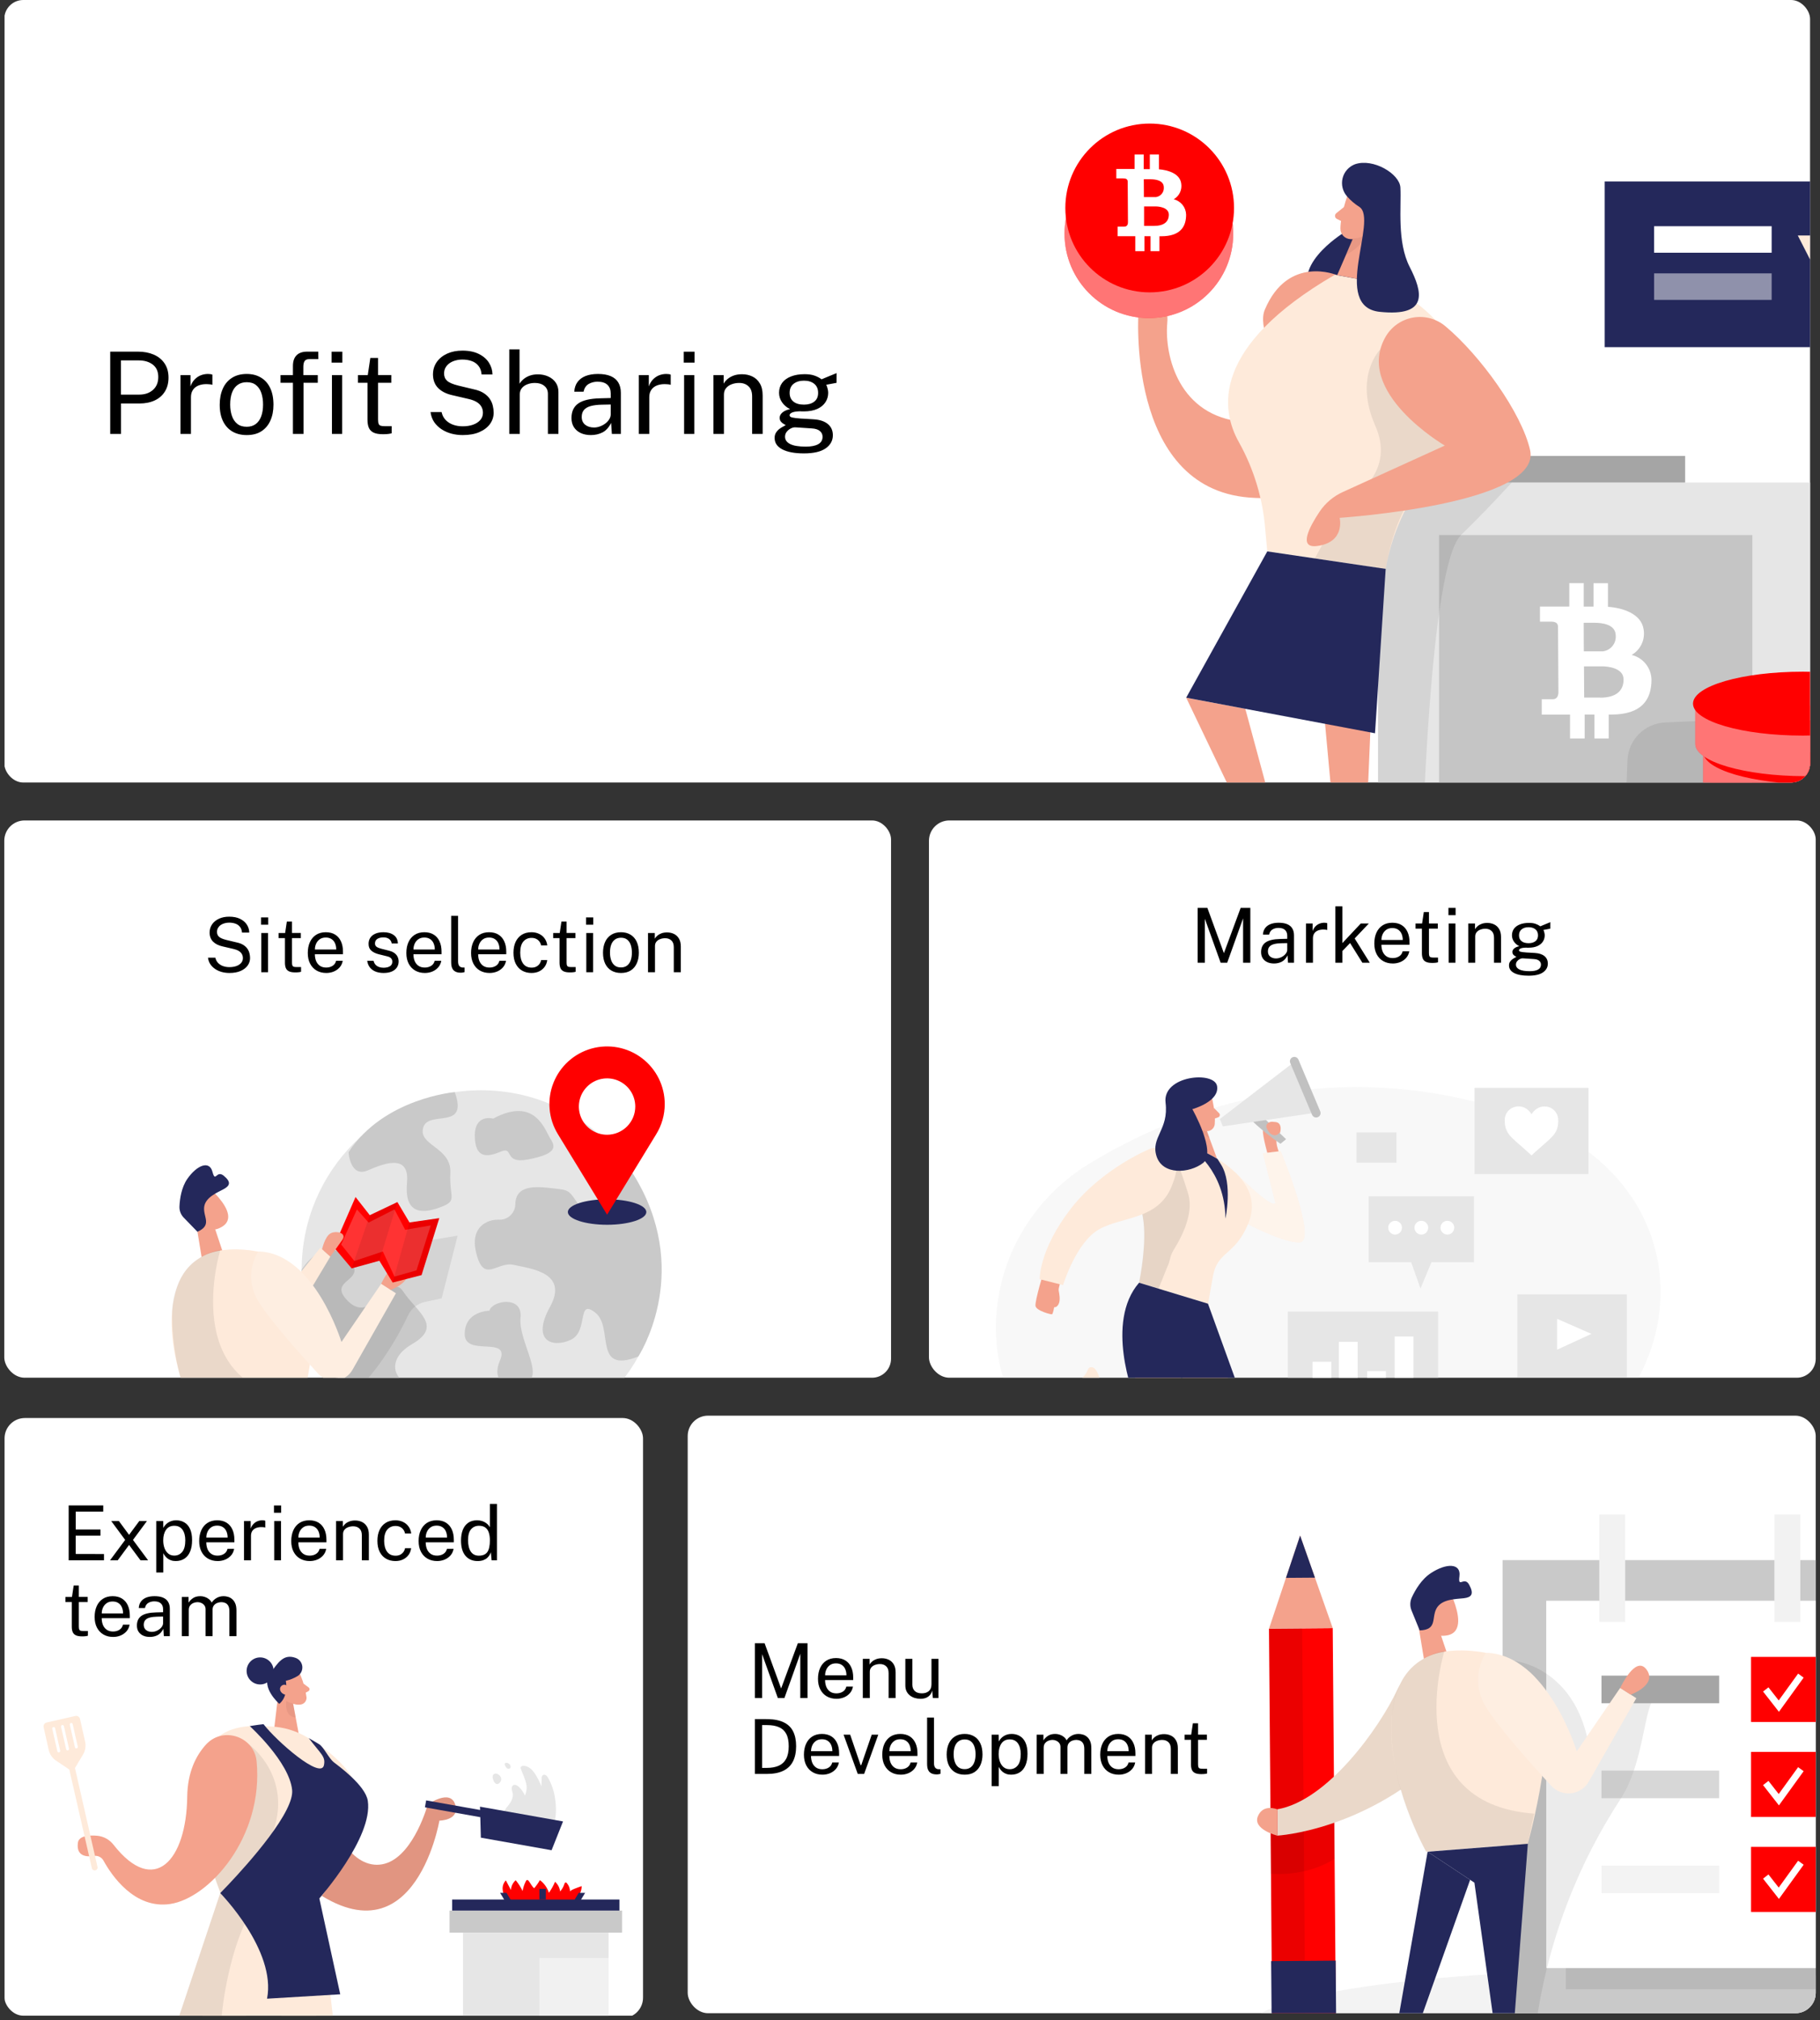 <svg width="384" height="426" viewBox="0 0 384 426" fill="none" xmlns="http://www.w3.org/2000/svg">
<rect x="0" y="0" width="384" height="426" fill="#333333" stroke="none"/>
<g clip-path="url(#clip0_3_1633)">
<rect x="0.962" width="381" height="169.695" fill="white"/>
<path d="M382.606 101.745H290.75V180.76H382.606V101.745Z" fill="#E6E6E6"/>
<path opacity="0.51" d="M369.728 112.821H303.622V169.694H369.728V112.821Z" fill="#A5A5A5"/>
<path opacity="0.08" d="M357.671 180.509L342.562 180.768L343.384 160.293C343.468 158.218 344.327 156.251 345.791 154.78C347.255 153.308 349.218 152.44 351.292 152.346L363.775 151.783L357.671 180.509Z" fill="black"/>
<path d="M403.977 168.48C403.985 164.76 393.622 161.72 380.83 161.691C368.038 161.662 357.662 164.655 357.653 168.375C357.645 172.095 368.008 175.135 380.8 175.164C393.592 175.193 403.968 172.2 403.977 168.48Z" fill="#FF0000"/>
<path d="M359.353 158.564V166.777C359.353 170.499 369.705 173.536 382.499 173.567C395.294 173.597 405.669 170.606 405.677 166.884V158.671L359.353 158.564Z" fill="#FF0000"/>
<path opacity="0.46" d="M359.353 158.564V166.777C359.353 170.499 369.705 173.536 382.499 173.567C395.294 173.597 405.669 170.606 405.677 166.884V158.671L359.353 158.564Z" fill="white"/>
<path d="M405.678 158.669C405.687 154.948 395.324 151.909 382.532 151.88C369.74 151.851 359.363 154.843 359.355 158.563C359.346 162.284 369.709 165.323 382.501 165.352C395.293 165.381 405.67 162.389 405.678 158.669Z" fill="#FF0000"/>
<path d="M357.693 148.661V156.873C357.693 160.595 368.053 163.64 380.84 163.663C393.627 163.686 404.01 160.702 404.017 156.98V148.767L357.693 148.661Z" fill="#FF0000"/>
<path opacity="0.46" d="M357.693 148.661V156.873C357.693 160.595 368.053 163.64 380.84 163.663C393.627 163.686 404.01 160.702 404.017 156.98V148.767L357.693 148.661Z" fill="white"/>
<path d="M403.53 148.368C403.53 144.648 393.16 141.632 380.368 141.632C367.576 141.632 357.206 144.648 357.206 148.368C357.206 152.088 367.576 155.104 380.368 155.104C393.16 155.104 403.53 152.088 403.53 148.368Z" fill="#FF0000"/>
<path opacity="0.08" d="M322.414 97.947C322.414 97.947 315.054 106.252 308.257 112.82C301.46 119.389 300.029 180.768 300.029 180.768H290.75V141.257L289.669 116.268L292.364 103.588L322.414 97.947Z" fill="black"/>
<path d="M344.252 138.098C345.174 137.572 345.911 136.774 346.365 135.814C346.818 134.855 346.965 133.778 346.787 132.732C346.33 129.421 342.372 128.165 339.259 127.952V122.974H336.214V127.906H334.152V122.966H331.107V127.899H324.919V131.08H327.202C328.237 131.08 328.725 131.377 328.725 132.214L328.808 145.915C328.808 147.057 328.253 147.437 327.636 147.437H325.292V150.68H331.259V155.719H334.349V150.672H336.412V155.719H339.419V150.672H340.073C346.391 150.634 348.446 147.529 348.446 143.32C348.424 142.108 348 140.937 347.241 139.992C346.482 139.047 345.431 138.381 344.252 138.098ZM334.144 131.316H336.336C337.858 131.316 340.903 131.552 340.903 134.049C340.956 134.834 340.71 135.611 340.212 136.222C339.715 136.832 339.004 137.231 338.224 137.337H334.167L334.144 131.316ZM337.645 147.087H334.243L334.205 140.511H338.148C339.069 140.511 342.539 140.785 342.555 143.244C342.57 145.702 340.941 147.095 337.653 147.11L337.645 147.087Z" fill="white"/>
<path d="M355.547 96.136H316.553V101.745H355.547V96.136Z" fill="#A5A5A5"/>
<path d="M283.443 49.12C283.443 49.12 271.044 56.732 277.773 63.293C284.501 69.854 290.111 58.178 290.111 58.178L289.761 48.641L283.443 49.12Z" fill="#24285B"/>
<path d="M282.127 58.026C282.127 58.026 271.783 53.612 266.858 65.311C263.851 72.458 281.046 90.505 262.382 88.952C248.682 87.81 245.721 75.008 246.269 68.272C246.46 66.315 246.117 64.343 245.276 62.566C244.436 60.789 243.13 59.273 241.496 58.179C240.22 57.274 238.662 56.855 237.104 56.999C231.662 57.669 240.218 65.44 240.218 65.44C240.218 65.44 237.378 102.835 263.57 104.913C289.761 106.991 289.883 81.074 282.127 58.026Z" fill="#F4A28C"/>
<path d="M281.624 57.941L291.055 59.638C291.055 59.638 322.795 70.515 300.044 101.738C296.124 107.144 293.496 113.378 292.364 119.96L267.375 116.268L266.949 111.587C266.445 105.173 264.565 98.942 261.438 93.319C257.48 86.34 255.532 73.126 281.624 57.941Z" fill="#FEEADA"/>
<path d="M284.379 40.998C284.379 40.998 282.857 45.138 282.811 48.145C282.802 48.44 282.852 48.733 282.958 49.008C283.064 49.283 283.223 49.535 283.427 49.748C283.632 49.96 283.876 50.13 284.147 50.247C284.417 50.364 284.709 50.425 285.003 50.428C285.942 50.498 286.881 50.294 287.706 49.842C288.532 49.389 289.208 48.707 289.654 47.879L291.938 44.514C292.331 43.788 292.486 42.957 292.382 42.138C292.279 41.319 291.921 40.553 291.359 39.947C289.449 37.565 285.179 38.433 284.379 40.998Z" fill="#F4A28C"/>
<path opacity="0.08" d="M291.268 73.614C291.268 73.614 285.529 79.269 290.187 89.811C294.845 100.353 283.984 105.795 283.984 105.795L277.407 117.753L292.364 119.968C292.364 119.968 293.886 109.974 297.875 105.034C301.863 100.094 310.913 96.144 310.913 96.144L308.257 85.846L291.268 73.614Z" fill="black"/>
<path d="M291.519 45.085L289.974 59.44L282.126 58.025L286.404 48.145L291.519 45.085Z" fill="#F4A28C"/>
<path d="M287.927 45.861C287.927 45.861 288.406 44.232 289.601 44.696C290.796 45.16 290.119 47.512 288.391 47.276L287.927 45.861Z" fill="#F4A28C"/>
<path d="M283.557 43.654L281.928 44.97C281.838 45.046 281.767 45.144 281.723 45.254C281.679 45.364 281.663 45.483 281.677 45.601C281.691 45.719 281.733 45.831 281.801 45.928C281.869 46.026 281.96 46.104 282.065 46.158L283.588 46.919L283.557 43.654Z" fill="#F4A28C"/>
<path opacity="0.31" d="M285.376 50.269C286.396 50.288 287.4 50.008 288.261 49.462C288.261 49.462 287.462 51.981 283.983 53.739L285.376 50.269Z" fill="#CE8172"/>
<path d="M285.887 34.632C285.245 34.875 284.671 35.27 284.216 35.783C283.76 36.297 283.436 36.913 283.272 37.58C283.107 38.246 283.106 38.942 283.27 39.609C283.434 40.275 283.757 40.892 284.212 41.406C284.967 42.27 285.844 43.018 286.815 43.629C290.857 46.27 280.779 64.69 291.131 65.755C301.483 66.821 300.151 61.599 297.433 56.294C294.716 50.989 295.69 43.59 295.469 39.549C295.31 36.634 289.708 33.307 285.887 34.632Z" fill="#24285B"/>
<path d="M292.448 70.835C293.079 69.804 293.927 68.922 294.932 68.249C295.937 67.577 297.076 67.13 298.27 66.94C299.464 66.75 300.685 66.821 301.849 67.147C303.014 67.474 304.093 68.049 305.014 68.833C312.291 74.922 321.052 87.025 322.833 94.91C325.421 106.373 282.652 109.189 282.652 109.189C282.652 109.189 283.93 114.358 277.864 115.134C273.853 115.644 276.288 111.077 278.404 107.911C279.621 106.093 281.321 104.651 283.314 103.747L304.839 93.951C304.839 93.951 285.414 82.633 292.448 70.835Z" fill="#F4A28C"/>
<path d="M242.402 67.075C252.23 67.075 260.198 59.107 260.198 49.279C260.198 39.451 252.23 31.483 242.402 31.483C232.574 31.483 224.606 39.451 224.606 49.279C224.606 59.107 232.574 67.075 242.402 67.075Z" fill="#FF0000"/>
<path opacity="0.46" d="M242.402 67.075C252.23 67.075 260.198 59.107 260.198 49.279C260.198 39.451 252.23 31.483 242.402 31.483C232.574 31.483 224.606 39.451 224.606 49.279C224.606 59.107 232.574 67.075 242.402 67.075Z" fill="white"/>
<path d="M242.569 61.647C252.398 61.647 260.365 53.679 260.365 43.851C260.365 34.023 252.398 26.055 242.569 26.055C232.741 26.055 224.774 34.023 224.774 43.851C224.774 53.679 232.741 61.647 242.569 61.647Z" fill="#FF0000"/>
<path d="M247.639 42.023C248.215 41.695 248.675 41.197 248.959 40.598C249.242 39.999 249.334 39.327 249.222 38.674C248.933 36.611 246.467 35.85 244.518 35.698V32.584H242.6V35.667H241.306V32.584H239.388V35.629H235.529V37.616H236.967C237.614 37.616 237.926 37.798 237.934 38.324L237.987 46.849C237.987 47.556 237.637 47.777 237.226 47.785H235.81V49.809H239.532V52.961H241.466V49.809H242.752V52.961H244.625V49.817H245.028C248.971 49.817 250.272 47.853 250.257 45.25C250.237 44.499 249.97 43.775 249.496 43.191C249.023 42.608 248.37 42.197 247.639 42.023ZM241.329 37.798H242.699C243.658 37.798 245.546 37.951 245.553 39.511C245.588 40 245.436 40.485 245.126 40.865C244.816 41.246 244.373 41.494 243.886 41.559H241.352L241.329 37.798ZM243.513 47.633H241.39V43.53H243.856C244.427 43.53 246.588 43.705 246.604 45.235C246.619 46.765 245.568 47.625 243.513 47.633Z" fill="white"/>
<path d="M400.958 38.265H338.573V73.209H400.958V38.265Z" fill="#24285B"/>
<path d="M373.8 47.696H349.001V53.291H373.8V47.696Z" fill="white"/>
<path d="M250.272 147.112L267.642 183.381L271.44 181.554L262.748 149.464L250.272 147.112Z" fill="#F4A28C"/>
<path d="M277.407 129.108L282.644 185.997H287.789L290.187 129.108H277.407Z" fill="#F4A28C"/>
<path opacity="0.49" d="M373.8 57.636H349.001V63.23H373.8V57.636Z" fill="white"/>
<path d="M379.31 49.65H392.022L385.666 62.087L379.31 49.65Z" fill="#FEEADA"/>
<path d="M267.383 116.267L250.272 147.109L290.111 154.614L292.364 119.958L267.383 116.267Z" fill="#24285B"/>
<path d="M23.254 91.499V74.147H29.122C30.362 74.147 31.466 74.355 32.434 74.771C33.402 75.187 34.162 75.803 34.714 76.619C35.274 77.435 35.554 78.439 35.554 79.631C35.554 80.783 35.294 81.767 34.774 82.583C34.262 83.399 33.546 84.019 32.626 84.443C31.706 84.867 30.638 85.079 29.422 85.079H25.534V91.499H23.254ZM25.522 83.207H29.374C30.566 83.207 31.534 82.875 32.278 82.211C33.022 81.547 33.394 80.643 33.394 79.499C33.394 78.347 33.01 77.475 32.242 76.883C31.474 76.291 30.482 75.995 29.266 75.995H25.522V83.207ZM38.079 91.499V79.091H40.191V81.479C40.399 80.887 40.691 80.399 41.067 80.015C41.443 79.623 41.871 79.331 42.351 79.139C42.839 78.947 43.343 78.851 43.863 78.851C44.047 78.851 44.227 78.863 44.403 78.887C44.579 78.911 44.715 78.951 44.811 79.007V81.155C44.691 81.099 44.535 81.063 44.343 81.047C44.159 81.023 44.003 81.011 43.875 81.011C43.379 80.979 42.915 81.011 42.483 81.107C42.051 81.195 41.671 81.351 41.343 81.575C41.015 81.799 40.755 82.095 40.563 82.463C40.379 82.823 40.287 83.263 40.287 83.783V91.499H38.079ZM52.058 91.739C50.914 91.739 49.914 91.495 49.058 91.007C48.202 90.511 47.538 89.787 47.066 88.835C46.594 87.883 46.358 86.719 46.358 85.343C46.358 84.047 46.578 82.911 47.018 81.935C47.458 80.959 48.102 80.203 48.95 79.667C49.806 79.123 50.842 78.851 52.058 78.851C53.202 78.851 54.194 79.103 55.034 79.607C55.882 80.103 56.538 80.835 57.002 81.803C57.466 82.771 57.698 83.951 57.698 85.343C57.698 86.607 57.482 87.719 57.05 88.679C56.626 89.639 55.994 90.391 55.154 90.935C54.322 91.471 53.29 91.739 52.058 91.739ZM52.058 89.987C52.802 89.987 53.43 89.799 53.942 89.423C54.454 89.047 54.842 88.507 55.106 87.803C55.37 87.099 55.502 86.263 55.502 85.295C55.502 84.407 55.386 83.611 55.154 82.907C54.922 82.195 54.55 81.631 54.038 81.215C53.534 80.799 52.874 80.591 52.058 80.591C51.306 80.591 50.67 80.779 50.15 81.155C49.63 81.523 49.234 82.059 48.962 82.763C48.698 83.467 48.566 84.311 48.566 85.295C48.566 86.167 48.686 86.959 48.926 87.671C49.166 88.383 49.542 88.947 50.054 89.363C50.566 89.779 51.234 89.987 52.058 89.987ZM67.048 79.091V80.711H64.036V91.499H61.804V80.711H59.188V79.091H61.804V77.171C61.804 76.187 62.056 75.439 62.56 74.927C63.064 74.407 63.816 74.147 64.816 74.147H67.156L67.168 75.719H65.308C64.804 75.719 64.46 75.855 64.276 76.127C64.092 76.399 64 76.811 64 77.363V79.091H67.048ZM72.184 79.091V91.499H70.036V79.091H72.184ZM72.232 74.159V76.463H69.964V74.159H72.232ZM82.563 80.711H79.767V88.427C79.767 88.867 79.811 89.191 79.899 89.399C79.995 89.599 80.151 89.727 80.367 89.783C80.591 89.839 80.895 89.867 81.279 89.867H82.635V91.355C82.483 91.411 82.251 91.459 81.939 91.499C81.635 91.539 81.255 91.559 80.799 91.559C79.943 91.559 79.279 91.443 78.807 91.211C78.335 90.979 78.003 90.635 77.811 90.179C77.627 89.723 77.535 89.163 77.535 88.499V80.711H75.519V79.091H77.595L78.135 75.479H79.767V79.079H82.563V80.711ZM97.63 91.739C96.814 91.739 96.022 91.639 95.254 91.439C94.486 91.231 93.79 90.923 93.166 90.515C92.542 90.107 92.022 89.603 91.606 89.003C91.198 88.395 90.942 87.691 90.838 86.891H93.166C93.31 87.547 93.594 88.099 94.018 88.547C94.45 88.995 94.974 89.331 95.59 89.555C96.214 89.779 96.89 89.891 97.618 89.891C98.434 89.891 99.162 89.779 99.802 89.555C100.45 89.323 100.958 88.995 101.326 88.571C101.702 88.147 101.89 87.639 101.89 87.047C101.89 86.527 101.77 86.075 101.53 85.691C101.298 85.307 100.958 84.987 100.51 84.731C100.062 84.475 99.518 84.275 98.878 84.131L95.47 83.339C94.19 83.059 93.186 82.559 92.458 81.839C91.738 81.119 91.37 80.167 91.354 78.983C91.354 77.983 91.618 77.103 92.146 76.343C92.682 75.583 93.414 74.991 94.342 74.567C95.278 74.143 96.346 73.931 97.546 73.931C98.93 73.931 100.094 74.167 101.038 74.639C101.982 75.111 102.694 75.731 103.174 76.499C103.654 77.267 103.898 78.087 103.906 78.959H101.614C101.542 78.175 101.31 77.555 100.918 77.099C100.534 76.635 100.05 76.307 99.466 76.115C98.882 75.915 98.246 75.815 97.558 75.815C97.062 75.815 96.582 75.879 96.118 76.007C95.662 76.127 95.25 76.311 94.882 76.559C94.522 76.807 94.234 77.115 94.018 77.483C93.802 77.851 93.694 78.279 93.694 78.767C93.694 79.391 93.906 79.899 94.33 80.291C94.762 80.683 95.542 81.019 96.67 81.299L99.97 82.091C100.834 82.275 101.538 82.547 102.082 82.907C102.634 83.267 103.058 83.675 103.354 84.131C103.658 84.587 103.866 85.063 103.978 85.559C104.098 86.055 104.158 86.543 104.158 87.023C104.158 87.895 103.898 88.691 103.378 89.411C102.858 90.123 102.11 90.691 101.134 91.115C100.166 91.531 98.998 91.739 97.63 91.739ZM107.454 91.499V73.667H109.614V80.915C109.822 80.571 110.102 80.251 110.454 79.955C110.806 79.651 111.234 79.407 111.738 79.223C112.242 79.031 112.826 78.935 113.49 78.935C114.298 78.935 115.03 79.087 115.686 79.391C116.342 79.687 116.862 80.111 117.246 80.663C117.63 81.215 117.822 81.871 117.822 82.631V91.499H115.602V83.075C115.602 82.331 115.346 81.759 114.834 81.359C114.33 80.951 113.67 80.747 112.854 80.747C112.302 80.747 111.782 80.839 111.294 81.023C110.806 81.199 110.41 81.471 110.106 81.839C109.81 82.199 109.662 82.659 109.662 83.219V91.499H107.454ZM124.668 91.739C123.868 91.739 123.16 91.599 122.544 91.319C121.928 91.031 121.444 90.619 121.092 90.083C120.748 89.547 120.576 88.899 120.576 88.139C120.576 86.763 121.056 85.739 122.016 85.067C122.976 84.395 124.516 84.035 126.636 83.987L128.856 83.927V82.955C128.856 82.195 128.628 81.595 128.172 81.155C127.716 80.707 127.008 80.483 126.048 80.483C125.336 80.491 124.708 80.659 124.164 80.987C123.628 81.315 123.28 81.851 123.12 82.595H121.164C121.212 81.787 121.44 81.107 121.848 80.555C122.256 79.995 122.824 79.571 123.552 79.283C124.288 78.995 125.156 78.851 126.156 78.851C127.236 78.851 128.132 79.003 128.844 79.307C129.564 79.611 130.1 80.059 130.452 80.651C130.812 81.243 130.992 81.971 130.992 82.835V91.499H129.096L128.94 89.171C128.46 90.139 127.848 90.811 127.104 91.187C126.368 91.555 125.556 91.739 124.668 91.739ZM125.34 90.143C125.756 90.143 126.168 90.067 126.576 89.915C126.992 89.763 127.372 89.559 127.716 89.303C128.06 89.039 128.332 88.747 128.532 88.427C128.74 88.099 128.848 87.763 128.856 87.419V85.295L127.008 85.331C126.064 85.347 125.272 85.443 124.632 85.619C124 85.795 123.524 86.071 123.204 86.447C122.892 86.823 122.736 87.315 122.736 87.923C122.736 88.619 122.976 89.163 123.456 89.555C123.944 89.947 124.572 90.143 125.34 90.143ZM134.782 91.499V79.091H136.894V81.479C137.102 80.887 137.394 80.399 137.77 80.015C138.146 79.623 138.574 79.331 139.054 79.139C139.542 78.947 140.046 78.851 140.566 78.851C140.75 78.851 140.93 78.863 141.106 78.887C141.282 78.911 141.418 78.951 141.514 79.007V81.155C141.394 81.099 141.238 81.063 141.046 81.047C140.862 81.023 140.706 81.011 140.578 81.011C140.082 80.979 139.618 81.011 139.186 81.107C138.754 81.195 138.374 81.351 138.046 81.575C137.718 81.799 137.458 82.095 137.266 82.463C137.082 82.823 136.99 83.263 136.99 83.783V91.499H134.782ZM146.487 79.091V91.499H144.339V79.091H146.487ZM146.535 74.159V76.463H144.267V74.159H146.535ZM150.532 91.499V79.091H152.68V80.891C152.88 80.547 153.156 80.223 153.508 79.919C153.868 79.615 154.3 79.371 154.804 79.187C155.316 79.003 155.904 78.911 156.568 78.911C157.352 78.911 158.072 79.067 158.728 79.379C159.392 79.691 159.92 80.179 160.312 80.843C160.712 81.499 160.912 82.347 160.912 83.387V91.499H158.692V83.603C158.692 82.635 158.436 81.919 157.924 81.455C157.42 80.983 156.764 80.747 155.956 80.747C155.396 80.747 154.872 80.839 154.384 81.023C153.896 81.199 153.5 81.471 153.196 81.839C152.892 82.199 152.74 82.655 152.74 83.207V91.499H150.532ZM169.616 95.603C167.664 95.603 166.144 95.319 165.056 94.751C163.976 94.191 163.436 93.387 163.436 92.339C163.436 91.891 163.54 91.511 163.748 91.199C163.956 90.879 164.204 90.615 164.492 90.407C164.78 90.199 165.048 90.035 165.296 89.915C165.544 89.787 165.704 89.695 165.776 89.639C165.64 89.559 165.468 89.459 165.26 89.339C165.06 89.219 164.884 89.059 164.732 88.859C164.58 88.659 164.504 88.399 164.504 88.079C164.504 87.687 164.688 87.327 165.056 86.999C165.424 86.671 165.968 86.427 166.688 86.267C165.96 85.899 165.392 85.411 164.984 84.803C164.576 84.195 164.372 83.535 164.372 82.823C164.372 82.023 164.588 81.327 165.02 80.735C165.46 80.143 166.084 79.691 166.892 79.379C167.7 79.059 168.66 78.899 169.772 78.899C170.58 78.899 171.26 78.995 171.812 79.187C172.364 79.371 172.876 79.635 173.348 79.979C173.476 79.923 173.676 79.839 173.948 79.727C174.228 79.607 174.536 79.479 174.872 79.343C175.208 79.207 175.52 79.079 175.808 78.959C176.104 78.831 176.34 78.735 176.516 78.671L176.504 80.723L174.332 81.131C174.452 81.387 174.548 81.667 174.62 81.971C174.7 82.275 174.74 82.559 174.74 82.823C174.74 83.551 174.548 84.211 174.164 84.803C173.788 85.395 173.216 85.867 172.448 86.219C171.68 86.571 170.72 86.747 169.568 86.747C169.472 86.747 169.348 86.747 169.196 86.747C169.052 86.739 168.928 86.731 168.824 86.723C167.976 86.747 167.392 86.843 167.072 87.011C166.752 87.171 166.592 87.351 166.592 87.551C166.592 87.783 166.772 87.943 167.132 88.031C167.492 88.119 168.104 88.195 168.968 88.259C169.28 88.275 169.664 88.295 170.12 88.319C170.584 88.343 171.096 88.375 171.656 88.415C172.96 88.495 173.964 88.827 174.668 89.411C175.372 89.995 175.724 90.783 175.724 91.775C175.724 92.903 175.22 93.823 174.212 94.535C173.204 95.247 171.672 95.603 169.616 95.603ZM170.012 94.175C171.156 94.175 172.032 94.003 172.64 93.659C173.248 93.315 173.552 92.795 173.552 92.099C173.552 91.603 173.364 91.199 172.988 90.887C172.62 90.567 172.056 90.383 171.296 90.335L167.816 90.107C167.504 90.091 167.18 90.171 166.844 90.347C166.508 90.515 166.22 90.751 165.98 91.055C165.748 91.359 165.632 91.703 165.632 92.087C165.632 92.743 165.988 93.255 166.7 93.623C167.42 93.991 168.524 94.175 170.012 94.175ZM169.628 85.319C170.524 85.319 171.244 85.111 171.788 84.695C172.34 84.279 172.616 83.663 172.616 82.847C172.616 82.007 172.34 81.367 171.788 80.927C171.244 80.487 170.524 80.267 169.628 80.267C168.724 80.267 167.992 80.491 167.432 80.939C166.88 81.379 166.604 82.015 166.604 82.847C166.604 83.631 166.868 84.239 167.396 84.671C167.924 85.103 168.668 85.319 169.628 85.319Z" fill="black"/>
</g>
<g clip-path="url(#clip1_3_1633)">
<g clip-path="url(#clip2_3_1633)">
<rect x="0.903" y="173" width="205.746" height="117.503" rx="4.288" fill="white"/>
<path d="M48.408 205.16C47.864 205.16 47.336 205.093 46.824 204.96C46.312 204.821 45.848 204.616 45.432 204.344C45.016 204.072 44.669 203.736 44.392 203.336C44.12 202.931 43.949 202.461 43.88 201.928H45.432C45.528 202.365 45.717 202.733 46 203.032C46.288 203.331 46.637 203.555 47.048 203.704C47.464 203.853 47.915 203.928 48.4 203.928C48.944 203.928 49.429 203.853 49.856 203.704C50.288 203.549 50.627 203.331 50.872 203.048C51.123 202.765 51.248 202.427 51.248 202.032C51.248 201.685 51.168 201.384 51.008 201.128C50.853 200.872 50.627 200.659 50.328 200.488C50.029 200.317 49.667 200.184 49.24 200.088L46.968 199.56C46.115 199.373 45.445 199.04 44.96 198.56C44.48 198.08 44.235 197.445 44.224 196.656C44.224 195.989 44.4 195.403 44.752 194.896C45.109 194.389 45.597 193.995 46.216 193.712C46.84 193.429 47.552 193.288 48.352 193.288C49.275 193.288 50.051 193.445 50.68 193.76C51.309 194.075 51.784 194.488 52.104 195C52.424 195.512 52.587 196.059 52.592 196.64H51.064C51.016 196.117 50.861 195.704 50.6 195.4C50.344 195.091 50.021 194.872 49.632 194.744C49.243 194.611 48.819 194.544 48.36 194.544C48.029 194.544 47.709 194.587 47.4 194.672C47.096 194.752 46.821 194.875 46.576 195.04C46.336 195.205 46.144 195.411 46 195.656C45.856 195.901 45.784 196.187 45.784 196.512C45.784 196.928 45.925 197.267 46.208 197.528C46.496 197.789 47.016 198.013 47.768 198.2L49.968 198.728C50.544 198.851 51.013 199.032 51.376 199.272C51.744 199.512 52.027 199.784 52.224 200.088C52.427 200.392 52.565 200.709 52.64 201.04C52.72 201.371 52.76 201.696 52.76 202.016C52.76 202.597 52.587 203.128 52.24 203.608C51.893 204.083 51.395 204.461 50.744 204.744C50.099 205.021 49.32 205.16 48.408 205.16ZM56.557 196.728V205H55.125V196.728H56.557ZM56.589 193.44V194.976H55.077V193.44H56.589ZM63.472 197.808H61.608V202.952C61.608 203.245 61.638 203.461 61.696 203.6C61.76 203.733 61.864 203.819 62.008 203.856C62.158 203.893 62.36 203.912 62.616 203.912H63.52V204.904C63.419 204.941 63.264 204.973 63.056 205C62.854 205.027 62.6 205.04 62.296 205.04C61.726 205.04 61.283 204.963 60.968 204.808C60.654 204.653 60.432 204.424 60.304 204.12C60.182 203.816 60.12 203.443 60.12 203V197.808H58.776V196.728H60.16L60.52 194.32H61.608V196.72H63.472V197.808ZM66.435 201.208C66.435 201.731 66.52 202.205 66.691 202.632C66.867 203.053 67.131 203.389 67.483 203.64C67.841 203.891 68.286 204.016 68.819 204.016C69.347 204.016 69.8 203.893 70.179 203.648C70.563 203.403 70.808 203.048 70.915 202.584H72.315C72.214 203.144 71.99 203.616 71.643 204C71.296 204.384 70.878 204.675 70.387 204.872C69.897 205.064 69.385 205.16 68.851 205.16C68.078 205.16 67.398 204.992 66.811 204.656C66.225 204.32 65.766 203.837 65.435 203.208C65.105 202.579 64.939 201.824 64.939 200.944C64.939 200.075 65.088 199.312 65.387 198.656C65.686 198 66.118 197.488 66.683 197.12C67.254 196.752 67.939 196.568 68.739 196.568C69.518 196.568 70.177 196.736 70.715 197.072C71.254 197.408 71.662 197.883 71.939 198.496C72.222 199.104 72.363 199.827 72.363 200.664V201.208H66.435ZM66.443 200.208H70.939C70.939 199.733 70.859 199.307 70.699 198.928C70.539 198.544 70.294 198.243 69.963 198.024C69.638 197.8 69.227 197.688 68.731 197.688C68.214 197.688 67.784 197.813 67.443 198.064C67.107 198.309 66.854 198.627 66.683 199.016C66.518 199.4 66.438 199.797 66.443 200.208ZM80.924 205.16C80.349 205.16 79.812 205.072 79.317 204.896C78.826 204.715 78.418 204.435 78.093 204.056C77.767 203.672 77.562 203.184 77.477 202.592H78.82C78.895 202.917 79.028 203.189 79.221 203.408C79.418 203.621 79.663 203.784 79.957 203.896C80.25 204.003 80.57 204.056 80.916 204.056C81.471 204.056 81.919 203.952 82.26 203.744C82.602 203.536 82.772 203.216 82.772 202.784C82.772 202.48 82.682 202.237 82.501 202.056C82.325 201.869 82.05 201.733 81.677 201.648L79.965 201.224C79.298 201.064 78.764 200.813 78.365 200.472C77.965 200.131 77.764 199.653 77.764 199.04C77.759 198.555 77.874 198.128 78.109 197.76C78.343 197.392 78.695 197.101 79.165 196.888C79.634 196.675 80.218 196.568 80.916 196.568C81.812 196.568 82.535 196.771 83.085 197.176C83.639 197.576 83.927 198.165 83.948 198.944H82.644C82.591 198.549 82.412 198.237 82.109 198.008C81.81 197.773 81.407 197.656 80.9 197.656C80.373 197.656 79.943 197.763 79.612 197.976C79.282 198.184 79.117 198.509 79.117 198.952C79.117 199.245 79.234 199.477 79.469 199.648C79.703 199.813 80.05 199.952 80.508 200.064L82.165 200.48C82.549 200.581 82.863 200.715 83.109 200.88C83.359 201.045 83.556 201.229 83.701 201.432C83.85 201.635 83.954 201.848 84.013 202.072C84.076 202.291 84.109 202.501 84.109 202.704C84.109 203.211 83.981 203.648 83.725 204.016C83.474 204.379 83.111 204.661 82.636 204.864C82.167 205.061 81.597 205.16 80.924 205.16ZM87.232 201.208C87.232 201.731 87.317 202.205 87.488 202.632C87.664 203.053 87.928 203.389 88.28 203.64C88.637 203.891 89.083 204.016 89.616 204.016C90.144 204.016 90.597 203.893 90.976 203.648C91.36 203.403 91.605 203.048 91.712 202.584H93.112C93.011 203.144 92.787 203.616 92.44 204C92.093 204.384 91.675 204.675 91.184 204.872C90.693 205.064 90.181 205.16 89.648 205.16C88.875 205.16 88.195 204.992 87.608 204.656C87.021 204.32 86.563 203.837 86.232 203.208C85.901 202.579 85.736 201.824 85.736 200.944C85.736 200.075 85.885 199.312 86.184 198.656C86.483 198 86.915 197.488 87.48 197.12C88.051 196.752 88.736 196.568 89.536 196.568C90.315 196.568 90.973 196.736 91.512 197.072C92.051 197.408 92.459 197.883 92.736 198.496C93.019 199.104 93.16 199.827 93.16 200.664V201.208H87.232ZM87.24 200.208H91.736C91.736 199.733 91.656 199.307 91.496 198.928C91.336 198.544 91.091 198.243 90.76 198.024C90.435 197.8 90.024 197.688 89.528 197.688C89.011 197.688 88.581 197.813 88.24 198.064C87.904 198.309 87.651 198.627 87.48 199.016C87.315 199.4 87.235 199.797 87.24 200.208ZM97.28 205.104C96.832 205.104 96.469 205.043 96.192 204.92C95.92 204.797 95.709 204.632 95.56 204.424C95.416 204.216 95.317 203.979 95.264 203.712C95.216 203.44 95.192 203.16 95.192 202.872V193.112H96.648V202.728C96.648 203.144 96.728 203.456 96.888 203.664C97.053 203.872 97.282 203.987 97.576 204.008L98.024 204.016V204.976C97.901 205.013 97.773 205.043 97.64 205.064C97.506 205.091 97.386 205.104 97.28 205.104ZM100.888 201.208C100.888 201.731 100.974 202.205 101.144 202.632C101.32 203.053 101.584 203.389 101.936 203.64C102.294 203.891 102.739 204.016 103.272 204.016C103.8 204.016 104.254 203.893 104.632 203.648C105.016 203.403 105.262 203.048 105.368 202.584H106.768C106.667 203.144 106.443 203.616 106.096 204C105.75 204.384 105.331 204.675 104.84 204.872C104.35 205.064 103.838 205.16 103.304 205.16C102.531 205.16 101.851 204.992 101.264 204.656C100.678 204.32 100.219 203.837 99.888 203.208C99.558 202.579 99.392 201.824 99.392 200.944C99.392 200.075 99.542 199.312 99.84 198.656C100.139 198 100.571 197.488 101.136 197.12C101.707 196.752 102.392 196.568 103.192 196.568C103.971 196.568 104.63 196.736 105.168 197.072C105.707 197.408 106.115 197.883 106.392 198.496C106.675 199.104 106.816 199.827 106.816 200.664V201.208H100.888ZM100.896 200.208H105.392C105.392 199.733 105.312 199.307 105.152 198.928C104.992 198.544 104.747 198.243 104.416 198.024C104.091 197.8 103.68 197.688 103.184 197.688C102.667 197.688 102.238 197.813 101.896 198.064C101.56 198.309 101.307 198.627 101.136 199.016C100.971 199.4 100.891 199.797 100.896 200.208ZM112.144 196.568C112.736 196.568 113.269 196.683 113.744 196.912C114.219 197.136 114.605 197.456 114.904 197.872C115.208 198.288 115.397 198.779 115.472 199.344H114.16C114.112 199.056 114 198.792 113.824 198.552C113.653 198.312 113.427 198.12 113.144 197.976C112.861 197.832 112.531 197.76 112.152 197.76C111.443 197.76 110.867 198.016 110.424 198.528C109.981 199.04 109.76 199.824 109.76 200.88C109.76 201.835 109.963 202.6 110.368 203.176C110.779 203.747 111.381 204.032 112.176 204.032C112.555 204.032 112.883 203.96 113.16 203.816C113.443 203.667 113.669 203.472 113.84 203.232C114.011 202.987 114.12 202.725 114.168 202.448H115.456C115.387 203.003 115.2 203.483 114.896 203.888C114.592 204.293 114.203 204.608 113.728 204.832C113.259 205.051 112.731 205.16 112.144 205.16C111.403 205.16 110.744 204.997 110.168 204.672C109.597 204.347 109.149 203.867 108.824 203.232C108.499 202.597 108.336 201.819 108.336 200.896C108.336 200.032 108.483 199.277 108.776 198.632C109.075 197.981 109.507 197.475 110.072 197.112C110.643 196.749 111.333 196.568 112.144 196.568ZM121.41 197.808H119.546V202.952C119.546 203.245 119.575 203.461 119.634 203.6C119.698 203.733 119.802 203.819 119.946 203.856C120.095 203.893 120.298 203.912 120.554 203.912H121.458V204.904C121.357 204.941 121.202 204.973 120.994 205C120.791 205.027 120.538 205.04 120.234 205.04C119.663 205.04 119.221 204.963 118.906 204.808C118.591 204.653 118.37 204.424 118.242 204.12C118.119 203.816 118.058 203.443 118.058 203V197.808H116.714V196.728H118.098L118.458 194.32H119.546V196.72H121.41V197.808ZM125.135 196.728V205H123.703V196.728H125.135ZM125.167 193.44V194.976H123.655V193.44H125.167ZM131.027 205.16C130.264 205.16 129.597 204.997 129.027 204.672C128.456 204.341 128.013 203.859 127.699 203.224C127.384 202.589 127.227 201.813 127.227 200.896C127.227 200.032 127.373 199.275 127.667 198.624C127.96 197.973 128.389 197.469 128.955 197.112C129.525 196.749 130.216 196.568 131.027 196.568C131.789 196.568 132.451 196.736 133.011 197.072C133.576 197.403 134.013 197.891 134.323 198.536C134.632 199.181 134.787 199.968 134.787 200.896C134.787 201.739 134.643 202.48 134.355 203.12C134.072 203.76 133.651 204.261 133.091 204.624C132.536 204.981 131.848 205.16 131.027 205.16ZM131.027 203.992C131.523 203.992 131.941 203.867 132.283 203.616C132.624 203.365 132.883 203.005 133.059 202.536C133.235 202.067 133.323 201.509 133.323 200.864C133.323 200.272 133.245 199.741 133.091 199.272C132.936 198.797 132.688 198.421 132.347 198.144C132.011 197.867 131.571 197.728 131.027 197.728C130.525 197.728 130.101 197.853 129.755 198.104C129.408 198.349 129.144 198.707 128.963 199.176C128.787 199.645 128.699 200.208 128.699 200.864C128.699 201.445 128.779 201.973 128.939 202.448C129.099 202.923 129.349 203.299 129.691 203.576C130.032 203.853 130.477 203.992 131.027 203.992ZM136.723 205V196.728H138.155V197.928C138.288 197.699 138.472 197.483 138.707 197.28C138.947 197.077 139.235 196.915 139.571 196.792C139.912 196.669 140.304 196.608 140.747 196.608C141.27 196.608 141.75 196.712 142.187 196.92C142.63 197.128 142.982 197.453 143.243 197.896C143.51 198.333 143.643 198.899 143.643 199.592V205H142.163V199.736C142.163 199.091 141.992 198.613 141.651 198.304C141.315 197.989 140.878 197.832 140.339 197.832C139.966 197.832 139.616 197.893 139.291 198.016C138.966 198.133 138.702 198.315 138.499 198.56C138.296 198.8 138.195 199.104 138.195 199.472V205H136.723Z" fill="black"/>
<path d="M101.532 305.551C122.452 305.551 139.412 288.614 139.412 267.721C139.412 246.827 122.452 229.89 101.532 229.89C80.611 229.89 63.652 246.827 63.652 267.721C63.652 288.614 80.611 305.551 101.532 305.551Z" fill="#E6E6E6"/>
<path d="M73.536 242.959C73.536 242.959 73.87 248.414 77.618 246.777C81.365 245.14 86.422 243.369 85.877 249.367C85.333 255.365 88.336 256.188 92.563 254.686C96.79 253.184 94.752 252.78 95.022 247.321C95.291 241.862 88.201 241.592 89.29 237.77C90.379 233.947 98.919 238.503 95.951 230.284C95.951 230.284 81.001 231.532 73.536 242.959Z" fill="#C9C9C9"/>
<path d="M105.055 257.175C104.26 257.174 103.474 257.344 102.751 257.674C101.252 258.388 99.453 260.109 100.478 264.211C102.117 270.783 104.85 265.903 108.398 266.706C111.945 267.51 120.045 268.328 116.048 275.559C112.05 282.79 116.592 284.287 120.42 282.515C124.247 280.744 121.649 273.648 125.611 276.787C129.574 279.925 125.017 289.811 134.67 286.028C134.67 286.028 145.778 269.231 134.67 249.41C134.67 249.41 129.634 239.784 125.676 243.198C121.719 246.611 127.175 246.801 127.715 250.718C128.254 254.635 125.951 259.411 122.793 255.014C119.635 250.618 120.694 251.022 115.643 250.458C111.605 250.024 108.792 250.508 108.722 253.951C108.706 254.807 108.356 255.623 107.748 256.226C107.14 256.83 106.321 257.174 105.464 257.185L105.055 257.175Z" fill="#C9C9C9"/>
<path d="M104.055 235.866C104.055 235.866 100.123 234.773 100.178 239.549C100.233 244.324 102.826 244.04 105.674 242.822C108.522 241.605 106.084 245.552 111.545 244.459C117.007 243.366 117.421 242.089 116.192 240.207C114.963 238.326 112.949 231.09 104.055 235.866Z" fill="#C9C9C9"/>
<path d="M63.652 267.71C63.652 267.71 68.274 260.165 73.321 265.265C78.367 270.365 68.439 269.546 73.536 274.457C78.632 279.367 82.185 267.97 85.053 272.301C87.921 276.632 93.547 279.587 86.957 283.409C80.366 287.232 84.308 292.531 87.347 291.393C90.385 290.256 95.781 297.951 87.347 302.701C87.347 302.726 62.583 293.709 63.652 267.71Z" fill="#C9C9C9"/>
<path d="M103.256 276.378C103.256 276.378 98.064 276.378 98.049 281.289C98.034 286.199 107.743 281.558 105.485 286.878C103.226 292.197 108.533 293.634 111.481 291.419C114.429 289.203 109.342 282.526 109.832 277.815C110.321 273.105 103.831 274.198 103.256 276.378Z" fill="#C9C9C9"/>
<path opacity="0.08" d="M91.264 261.419L96.56 260.55L93.182 273.769L89.685 274.508C88.911 274.672 88.186 275.013 87.566 275.504C86.946 275.995 86.449 276.622 86.112 277.337C84.303 281.145 80.156 288.899 74.185 294.119C74.185 294.119 65.081 286.135 63.822 273.31L69.693 262.377L74.19 262.097L91.264 261.419Z" fill="black"/>
<path d="M57.766 275.31L67.585 263.094L69.703 264.95L61.339 278.913L57.766 275.31Z" fill="#FEEADA"/>
<path d="M45.414 259.237L47.223 264.666L42.921 267.391L41.377 257.989L45.414 259.237Z" fill="#F4A28C"/>
<path d="M39.898 252.74C40.122 252.223 40.473 251.771 40.917 251.424C41.361 251.077 41.885 250.847 42.441 250.753C42.997 250.66 43.568 250.707 44.101 250.89C44.634 251.073 45.113 251.387 45.494 251.802C47.328 253.753 49.532 256.857 47.038 258.544C43.216 261.129 39.713 256.298 39.713 256.298C39.422 255.12 39.487 253.882 39.898 252.74Z" fill="#F4A28C"/>
<path d="M42.691 256.074C42.691 256.074 41.691 255.256 41.272 256.414C40.852 257.572 42.556 258.14 43.071 257.552C43.585 256.963 42.691 256.074 42.691 256.074Z" fill="#F4A28C"/>
<path d="M37.904 270.056C38.556 268.622 39.51 267.345 40.699 266.312C41.889 265.279 43.288 264.513 44.8 264.067C50.641 262.316 61.399 264.232 64.677 269.691C69.174 277.177 62.593 300.905 62.593 300.905L42.961 302.427C42.961 302.427 32.158 282.945 37.904 270.056Z" fill="#FEEADA"/>
<path opacity="0.08" d="M46.494 263.534C46.494 263.534 37.31 293.076 63.832 295.032L62.583 300.881L42.951 302.403C42.951 302.403 36.031 291.554 36.325 276.314C36.325 276.314 36.49 268.779 41.822 265.446C43.225 264.485 44.818 263.833 46.494 263.534Z" fill="black"/>
<path d="M54.503 263.89C53.52 265.461 52.999 267.276 52.999 269.129C52.999 270.982 53.52 272.797 54.503 274.369C56.642 277.977 62.873 285.008 67.13 289.654C67.611 290.179 68.21 290.583 68.878 290.832C69.546 291.081 70.264 291.167 70.972 291.084C71.681 291.002 72.359 290.752 72.951 290.355C73.544 289.959 74.034 289.428 74.38 288.805L83.529 272.702L80.426 270.706L72.042 282.982C72.042 282.982 66.3 264.129 54.503 263.89Z" fill="#FEEADA"/>
<path opacity="0.2" d="M54.503 263.89C53.52 265.461 52.999 267.276 52.999 269.129C52.999 270.982 53.52 272.797 54.503 274.369C56.642 277.977 62.873 285.008 67.13 289.654C67.611 290.179 68.21 290.583 68.878 290.832C69.546 291.081 70.264 291.167 70.972 291.084C71.681 291.002 72.359 290.752 72.951 290.355C73.544 289.959 74.034 289.428 74.38 288.805L83.529 272.702L80.426 270.706L72.042 282.982C72.042 282.982 66.3 264.129 54.503 263.89Z" fill="white"/>
<path d="M82.45 271.985C82.45 271.985 87.641 270.084 85.522 267.15C83.404 264.215 80.426 270.693 80.426 270.693L82.45 271.985Z" fill="#F4A28C"/>
<path d="M41.657 259.728L38.749 256.734C38.448 256.421 38.215 256.051 38.063 255.645C37.911 255.239 37.843 254.807 37.864 254.374C37.934 252.842 38.264 250.382 39.528 248.57C41.527 245.701 44.17 244.613 44.825 247.073C45.479 249.533 45.619 246.604 47.223 247.927C48.827 249.249 48.497 250.017 47.223 250.721C45.949 251.425 43.311 252.428 43.076 254.524C42.841 256.619 44.83 258.306 41.657 259.728Z" fill="#24285B"/>
<path d="M70.412 262.96L75.014 252.401L78.022 256.234L83.848 253.464L86.397 257.761L92.683 256.857L88.945 268.864L82.844 270.431L80.041 265.84L74.195 267.447L70.412 262.96Z" fill="#FF0000"/>
<path opacity="0.2" d="M75.309 255.016L71.977 262.411L74.765 265.889L80.776 263.888L83.229 269.183L87.876 267.865L90.884 258.389L85.488 259.312L83.229 255.016L77.773 257.785L75.309 255.016Z" fill="white"/>
<path opacity="0.08" d="M78.022 256.233L74.195 267.446L80.041 265.839L83.849 253.463L78.022 256.233Z" fill="black"/>
<path opacity="0.08" d="M86.397 257.759L82.844 270.429L88.945 268.862L92.683 256.856L86.397 257.759Z" fill="black"/>
<path d="M67.954 263.414C67.954 263.414 68.534 260.774 69.703 260.091C70.872 259.407 73.26 259.946 72.236 261.418C71.212 262.89 69.703 264.951 69.703 264.951L67.954 263.414Z" fill="#F4A28C"/>
<path d="M128.09 258.254C132.662 258.254 136.369 257.052 136.369 255.569C136.369 254.086 132.662 252.884 128.09 252.884C123.517 252.884 119.81 254.086 119.81 255.569C119.81 257.052 123.517 258.254 128.09 258.254Z" fill="#24285B"/>
<path d="M140.252 232.806C140.253 230.93 139.819 229.079 138.984 227.398C138.149 225.717 136.935 224.252 135.438 223.118C133.942 221.983 132.202 221.211 130.356 220.861C128.51 220.51 126.608 220.592 124.799 221.098C122.99 221.605 121.323 222.523 119.929 223.781C118.534 225.039 117.451 226.602 116.763 228.349C116.075 230.095 115.801 231.976 115.963 233.846C116.125 235.715 116.718 237.522 117.696 239.124L128.09 256.125L138.423 239.209C139.621 237.288 140.255 235.069 140.252 232.806ZM128.09 239.269C126.913 239.27 125.763 238.922 124.784 238.27C123.805 237.619 123.041 236.692 122.589 235.607C122.138 234.522 122.018 233.327 122.246 232.174C122.474 231.022 123.039 229.962 123.87 229.13C124.7 228.298 125.759 227.73 126.913 227.498C128.066 227.267 129.263 227.382 130.351 227.83C131.438 228.277 132.369 229.037 133.025 230.012C133.681 230.988 134.033 232.135 134.036 233.31C134.038 234.092 133.885 234.866 133.588 235.588C133.29 236.311 132.852 236.967 132.3 237.521C131.747 238.074 131.091 238.513 130.369 238.813C129.647 239.113 128.872 239.268 128.09 239.269Z" fill="#FF0000"/>
</g>
<g clip-path="url(#clip3_3_1633)">
<rect x="196" y="173" width="219.373" height="117.503" rx="4.288" fill="white"/>
<path d="M252.694 203V191.432H254.742L258.23 200.984L261.766 191.432H263.806V203H262.278V193.648L258.926 203H257.542L254.214 193.736V203H252.694ZM268.803 203.16C268.27 203.16 267.798 203.067 267.387 202.88C266.976 202.688 266.654 202.413 266.419 202.056C266.19 201.699 266.075 201.267 266.075 200.76C266.075 199.843 266.395 199.16 267.035 198.712C267.675 198.264 268.702 198.024 270.115 197.992L271.595 197.952V197.304C271.595 196.797 271.443 196.397 271.139 196.104C270.835 195.805 270.363 195.656 269.723 195.656C269.248 195.661 268.83 195.773 268.467 195.992C268.11 196.211 267.878 196.568 267.771 197.064H266.467C266.499 196.525 266.651 196.072 266.923 195.704C267.195 195.331 267.574 195.048 268.059 194.856C268.55 194.664 269.128 194.568 269.795 194.568C270.515 194.568 271.112 194.669 271.587 194.872C272.067 195.075 272.424 195.373 272.659 195.768C272.899 196.163 273.019 196.648 273.019 197.224V203H271.755L271.651 201.448C271.331 202.093 270.923 202.541 270.427 202.792C269.936 203.037 269.395 203.16 268.803 203.16ZM269.251 202.096C269.528 202.096 269.803 202.045 270.075 201.944C270.352 201.843 270.606 201.707 270.835 201.536C271.064 201.36 271.246 201.165 271.379 200.952C271.518 200.733 271.59 200.509 271.595 200.28V198.864L270.363 198.888C269.734 198.899 269.206 198.963 268.779 199.08C268.358 199.197 268.04 199.381 267.827 199.632C267.619 199.883 267.515 200.211 267.515 200.616C267.515 201.08 267.675 201.443 267.995 201.704C268.32 201.965 268.739 202.096 269.251 202.096ZM275.546 203V194.728H276.954V196.32C277.093 195.925 277.288 195.6 277.538 195.344C277.789 195.083 278.074 194.888 278.394 194.76C278.72 194.632 279.056 194.568 279.402 194.568C279.525 194.568 279.645 194.576 279.762 194.592C279.88 194.608 279.97 194.635 280.034 194.672V196.104C279.954 196.067 279.85 196.043 279.722 196.032C279.6 196.016 279.496 196.008 279.41 196.008C279.08 195.987 278.77 196.008 278.482 196.072C278.194 196.131 277.941 196.235 277.722 196.384C277.504 196.533 277.33 196.731 277.202 196.976C277.08 197.216 277.018 197.509 277.018 197.856V203H275.546ZM289.013 203H287.445L284.853 198.848L283.221 200.536V203H281.749V191.112H283.221V198.864L287.109 194.728H288.805L285.821 197.88L289.013 203ZM291.462 199.208C291.462 199.731 291.547 200.205 291.718 200.632C291.894 201.053 292.158 201.389 292.51 201.64C292.867 201.891 293.312 202.016 293.846 202.016C294.374 202.016 294.827 201.893 295.206 201.648C295.59 201.403 295.835 201.048 295.942 200.584H297.342C297.24 201.144 297.016 201.616 296.67 202C296.323 202.384 295.904 202.675 295.414 202.872C294.923 203.064 294.411 203.16 293.878 203.16C293.104 203.16 292.424 202.992 291.838 202.656C291.251 202.32 290.792 201.837 290.462 201.208C290.131 200.579 289.966 199.824 289.966 198.944C289.966 198.075 290.115 197.312 290.414 196.656C290.712 196 291.144 195.488 291.71 195.12C292.28 194.752 292.966 194.568 293.766 194.568C294.544 194.568 295.203 194.736 295.742 195.072C296.28 195.408 296.688 195.883 296.966 196.496C297.248 197.104 297.39 197.827 297.39 198.664V199.208H291.462ZM291.47 198.208H295.966C295.966 197.733 295.886 197.307 295.726 196.928C295.566 196.544 295.32 196.243 294.99 196.024C294.664 195.8 294.254 195.688 293.758 195.688C293.24 195.688 292.811 195.813 292.47 196.064C292.134 196.309 291.88 196.627 291.71 197.016C291.544 197.4 291.464 197.797 291.47 198.208ZM303.358 195.808H301.494V200.952C301.494 201.245 301.524 201.461 301.582 201.6C301.646 201.733 301.75 201.819 301.894 201.856C302.044 201.893 302.246 201.912 302.502 201.912H303.406V202.904C303.305 202.941 303.15 202.973 302.942 203C302.74 203.027 302.486 203.04 302.182 203.04C301.612 203.04 301.169 202.963 300.854 202.808C300.54 202.653 300.318 202.424 300.19 202.12C300.068 201.816 300.006 201.443 300.006 201V195.808H298.662V194.728H300.046L300.406 192.32H301.494V194.72H303.358V195.808ZM307.084 194.728V203H305.652V194.728H307.084ZM307.116 191.44V192.976H305.604V191.44H307.116ZM309.781 203V194.728H311.213V195.928C311.346 195.699 311.53 195.483 311.765 195.28C312.005 195.077 312.293 194.915 312.629 194.792C312.97 194.669 313.362 194.608 313.805 194.608C314.327 194.608 314.807 194.712 315.245 194.92C315.687 195.128 316.039 195.453 316.301 195.896C316.567 196.333 316.701 196.899 316.701 197.592V203H315.221V197.736C315.221 197.091 315.05 196.613 314.709 196.304C314.373 195.989 313.935 195.832 313.397 195.832C313.023 195.832 312.674 195.893 312.349 196.016C312.023 196.133 311.759 196.315 311.557 196.56C311.354 196.8 311.253 197.104 311.253 197.472V203H309.781ZM322.503 205.736C321.202 205.736 320.188 205.547 319.463 205.168C318.743 204.795 318.383 204.259 318.383 203.56C318.383 203.261 318.452 203.008 318.591 202.8C318.73 202.587 318.895 202.411 319.087 202.272C319.279 202.133 319.458 202.024 319.623 201.944C319.788 201.859 319.895 201.797 319.943 201.76C319.852 201.707 319.738 201.64 319.599 201.56C319.466 201.48 319.348 201.373 319.247 201.24C319.146 201.107 319.095 200.933 319.095 200.72C319.095 200.459 319.218 200.219 319.463 200C319.708 199.781 320.071 199.619 320.551 199.512C320.066 199.267 319.687 198.941 319.415 198.536C319.143 198.131 319.007 197.691 319.007 197.216C319.007 196.683 319.151 196.219 319.439 195.824C319.732 195.429 320.148 195.128 320.687 194.92C321.226 194.707 321.866 194.6 322.607 194.6C323.146 194.6 323.599 194.664 323.967 194.792C324.335 194.915 324.676 195.091 324.991 195.32C325.076 195.283 325.21 195.227 325.391 195.152C325.578 195.072 325.783 194.987 326.007 194.896C326.231 194.805 326.439 194.72 326.631 194.64C326.828 194.555 326.986 194.491 327.103 194.448L327.095 195.816L325.647 196.088C325.727 196.259 325.791 196.445 325.839 196.648C325.892 196.851 325.919 197.04 325.919 197.216C325.919 197.701 325.791 198.141 325.535 198.536C325.284 198.931 324.903 199.245 324.391 199.48C323.879 199.715 323.239 199.832 322.471 199.832C322.407 199.832 322.324 199.832 322.223 199.832C322.127 199.827 322.044 199.821 321.975 199.816C321.41 199.832 321.02 199.896 320.807 200.008C320.594 200.115 320.487 200.235 320.487 200.368C320.487 200.523 320.607 200.629 320.847 200.688C321.087 200.747 321.495 200.797 322.071 200.84C322.279 200.851 322.535 200.864 322.839 200.88C323.148 200.896 323.49 200.917 323.863 200.944C324.732 200.997 325.402 201.219 325.871 201.608C326.34 201.997 326.575 202.523 326.575 203.184C326.575 203.936 326.239 204.549 325.567 205.024C324.895 205.499 323.874 205.736 322.503 205.736ZM322.767 204.784C323.53 204.784 324.114 204.669 324.519 204.44C324.924 204.211 325.127 203.864 325.127 203.4C325.127 203.069 325.002 202.8 324.751 202.592C324.506 202.379 324.13 202.256 323.623 202.224L321.303 202.072C321.095 202.061 320.879 202.115 320.655 202.232C320.431 202.344 320.239 202.501 320.079 202.704C319.924 202.907 319.847 203.136 319.847 203.392C319.847 203.829 320.084 204.171 320.559 204.416C321.039 204.661 321.775 204.784 322.767 204.784ZM322.511 198.88C323.108 198.88 323.588 198.741 323.951 198.464C324.319 198.187 324.503 197.776 324.503 197.232C324.503 196.672 324.319 196.245 323.951 195.952C323.588 195.659 323.108 195.512 322.511 195.512C321.908 195.512 321.42 195.661 321.047 195.96C320.679 196.253 320.495 196.677 320.495 197.232C320.495 197.755 320.671 198.16 321.023 198.448C321.375 198.736 321.871 198.88 322.511 198.88Z" fill="black"/>
<path opacity="0.3" d="M229.724 245.431C216.734 253.355 209.039 267.9 210.248 283.099C210.873 290.864 213.754 298.357 221.368 302.45C241.673 313.342 330.318 313.547 343.439 294.281C356.561 275.016 351.678 247.605 323.148 236.191C298.426 226.275 263.264 224.968 229.724 245.431Z" fill="#E6E6E6"/>
<path d="M288.783 252.257V266.158H297.746L299.708 271.69L302.022 266.158H310.99V252.257H288.783Z" fill="#E6E6E6"/>
<path d="M294.349 260.32C295.15 260.32 295.799 259.67 295.799 258.868C295.799 258.065 295.15 257.415 294.349 257.415C293.549 257.415 292.9 258.065 292.9 258.868C292.9 259.67 293.549 260.32 294.349 260.32Z" fill="white"/>
<path d="M299.884 260.32C300.685 260.32 301.334 259.67 301.334 258.868C301.334 258.065 300.685 257.415 299.884 257.415C299.084 257.415 298.435 258.065 298.435 258.868C298.435 259.67 299.084 260.32 299.884 260.32Z" fill="white"/>
<path d="M305.378 260.32C306.179 260.32 306.828 259.67 306.828 258.868C306.828 258.065 306.179 257.415 305.378 257.415C304.578 257.415 303.929 258.065 303.929 258.868C303.929 259.67 304.578 260.32 305.378 260.32Z" fill="white"/>
<path d="M268.731 236.6C268.731 236.6 266.58 237.181 266.466 238.374C266.353 239.568 267.608 243.82 267.594 243.911C267.581 244.002 270.208 243.784 270.208 243.784C270.208 243.784 268.731 240.807 269.582 239.781C270.434 238.755 270.642 236.373 268.731 236.6Z" fill="#F4A28C"/>
<path d="M263.767 235.966C265.75 237.878 267.887 239.623 270.158 241.18L271.349 240.205L265.878 235.004L263.767 235.966Z" fill="#C1C1C1"/>
<path d="M260.533 247.129C260.664 247.256 268.333 255.043 269.112 253.682L266.457 243.18L270.208 242.726C270.208 242.726 278.198 261.983 274.117 261.983C270.036 261.983 261.104 256.959 261.104 256.959L260.533 247.129Z" fill="#FEEADA"/>
<path opacity="0.46" d="M260.533 247.129C260.664 247.256 268.333 255.043 269.112 253.682L266.457 243.18L270.208 242.726C270.208 242.726 278.198 261.983 274.117 261.983C270.036 261.983 261.104 256.959 261.104 256.959L260.533 247.129Z" fill="white"/>
<path d="M223.827 270.112C223.827 270.112 223.274 271.605 223.374 272.159C223.473 272.712 223.777 274.074 223.374 274.927C222.971 275.78 222.423 275.631 222.423 275.631C222.423 275.631 222.169 277.037 221.97 277.124C221.77 277.21 218.654 276.398 218.482 275.376C218.31 274.355 220.226 268.065 220.226 268.065L223.827 270.112Z" fill="#F4A28C"/>
<path d="M247.801 287.511L264.107 316.116L266.331 315.626L257.304 284.434L247.801 287.511Z" fill="#F4A28C"/>
<path d="M238.153 284.051L240.794 296.758L231.957 290.527L230.431 292.519C230.431 292.519 239.49 305.753 246.148 303.829C252.806 301.904 247.479 281.337 247.479 281.337L238.153 284.051Z" fill="#F4A28C"/>
<path d="M252.231 234.393C252.231 234.393 252.104 233.131 251.166 233.308C250.229 233.485 250.396 235.301 251.696 235.369L252.231 234.393Z" fill="#F4A28C"/>
<path d="M249.934 233.242L250.496 244.002L257.335 245.826L253.616 235.733L249.934 233.242Z" fill="#F4A28C"/>
<path opacity="0.31" d="M254.291 237.356C253.53 237.327 252.793 237.077 252.172 236.634C252.172 236.634 252.665 238.545 255.184 239.997L254.291 237.356Z" fill="#CE8172"/>
<path d="M255.732 231.58C255.732 231.58 256.511 234.757 256.298 237.026C256.278 237.244 256.215 237.455 256.112 237.647C256.01 237.84 255.87 238.01 255.702 238.148C255.533 238.286 255.339 238.389 255.13 238.451C254.922 238.513 254.703 238.534 254.486 238.51C253.363 238.383 251.882 237.893 251.257 236.241L249.848 233.55C249.624 232.981 249.581 232.357 249.726 231.763C249.87 231.169 250.195 230.634 250.655 230.233C252.285 228.612 255.342 229.611 255.732 231.58Z" fill="#F4A28C"/>
<path d="M256.121 233.615L257.217 234.727C257.28 234.79 257.325 234.868 257.349 234.953C257.373 235.038 257.376 235.129 257.356 235.215C257.336 235.301 257.294 235.382 257.235 235.448C257.176 235.514 257.102 235.564 257.018 235.593L255.813 236.02L256.121 233.615Z" fill="#F4A28C"/>
<path d="M263.45 257.784C260.606 264.923 256.855 263.593 255.886 269.289L254.89 274.894L244.472 271.717L240.527 270.519L240.35 270.464L240.373 270.364C240.563 269.416 242.04 261.91 241.175 256.813C240.722 254.24 239.879 249.86 240.722 246.443C241.628 242.926 244.318 240.425 251.171 241.95C251.782 242.082 252.426 242.25 253.105 242.454C254.414 242.987 255.677 243.626 256.883 244.364C260.778 246.77 266.023 251.335 263.45 257.784Z" fill="#FEEADA"/>
<path opacity="0.09" d="M247.588 263.633C246.75 264.995 246.968 265.798 246.252 267.214L244.44 271.73C243.317 271.389 241.428 271.217 240.495 270.531C240.436 270.488 240.384 270.436 240.341 270.377C240.531 269.429 242.008 261.922 241.143 256.826C240.69 254.252 239.847 249.873 240.69 246.456C241.25 245.892 241.905 245.432 242.624 245.094C244.531 244.241 247.801 244.609 247.815 244.64C248.816 245.362 250.165 250.118 250.559 251.271C251.964 255.278 249.857 259.975 247.588 263.633Z" fill="black"/>
<path d="M242.814 242.161C242.814 242.161 232.587 246.245 225.888 254.918C219.189 263.591 219.361 269.727 219.361 269.727L224.293 270.975C224.293 270.975 227.038 261.898 231.957 259.175C236.876 256.452 244.35 257.246 247.226 250.098C250.102 242.95 246.881 241.33 242.814 242.161Z" fill="#FEEADA"/>
<path d="M258.554 256.948C258.468 246.728 251.402 242.203 251.402 242.203C251.402 242.203 251.307 242.112 251.166 241.963C251.778 242.094 252.421 242.262 253.1 242.466C254.409 243 255.672 243.639 256.878 244.377C257.131 244.758 257.39 245.171 257.661 245.611C260.125 249.61 258.554 256.948 258.554 256.948Z" fill="#24285B"/>
<path d="M251.574 233.875C251.574 233.875 256.733 242.988 253.838 245.221C250.944 247.454 245.3 247.817 244.019 243.81C242.737 239.802 246.628 238.259 245.921 232.514C245.214 226.768 256.266 225.747 256.791 229.028C257.317 232.31 251.574 233.875 251.574 233.875Z" fill="#24285B"/>
<path d="M240.332 270.477L254.871 274.893L261.104 292.102L239.299 294.54C239.299 294.54 233.053 278.828 240.332 270.477Z" fill="#24285B"/>
<path d="M230.635 292.561C230.635 292.561 228.619 292.625 227.713 293.964C226.807 295.302 224.851 294.14 226.581 292.198C227.115 291.591 227.7 291.031 228.329 290.523C228.896 290.039 229.324 289.413 229.57 288.708C229.626 288.578 229.721 288.468 229.842 288.393C229.963 288.318 230.103 288.283 230.245 288.291C231.373 288.213 231.962 290.514 231.962 290.514L230.635 292.561Z" fill="#FEEADA"/>
<path d="M277.835 234.584L258.019 237.507L257.367 235.964L273.265 223.76L277.835 234.584Z" fill="#E6E6E6"/>
<path d="M272.731 222.926L272.727 222.928C272.252 223.129 272.03 223.677 272.231 224.153L276.833 235.063C277.033 235.539 277.581 235.762 278.055 235.561L278.06 235.559C278.534 235.358 278.756 234.809 278.556 234.334L273.954 223.423C273.753 222.948 273.206 222.725 272.731 222.926Z" fill="#C1C1C1"/>
<path d="M267.282 237.922C267.437 238.301 267.667 238.645 267.957 238.934C268.101 239.081 268.273 239.197 268.463 239.275C268.653 239.353 268.857 239.391 269.062 239.388C269.264 239.376 269.458 239.304 269.62 239.182C269.781 239.059 269.902 238.89 269.968 238.698C270.181 237.949 269.515 236.724 268.731 236.565C267.871 236.365 266.865 236.983 267.282 237.922Z" fill="#F4A28C"/>
<path d="M335.146 229.387H311.108V247.559H335.146V229.387Z" fill="#E6E6E6"/>
<path d="M343.24 272.932H320.158V290.382H343.24V272.932Z" fill="#E6E6E6"/>
<path d="M328.529 278.083V284.591L335.776 281.26L328.529 278.083Z" fill="white"/>
<path d="M303.44 276.559H271.712V300.544H303.44V276.559Z" fill="#E6E6E6"/>
<path d="M280.893 287.138H276.93V295.298H280.893V287.138Z" fill="white"/>
<path d="M286.455 282.939H282.492V295.297H286.455V282.939Z" fill="white"/>
<path d="M292.411 289.116H288.448V295.298H292.411V289.116Z" fill="white"/>
<path d="M298.217 281.806H294.254V295.298H298.217V281.806Z" fill="white"/>
<path d="M323.125 234.961L323.288 234.721C323.639 234.205 324.127 233.798 324.696 233.545C325.138 233.354 325.621 233.274 326.101 233.314C326.806 233.36 327.47 233.668 327.962 234.176C328.387 234.611 328.66 235.171 328.741 235.774C328.789 236.163 328.789 236.556 328.741 236.945C328.666 237.931 328.253 238.861 327.573 239.577C327.159 240.029 326.717 240.455 326.25 240.852L323.859 242.953C323.623 243.162 323.406 243.38 323.17 243.593L323.129 243.63L322.957 243.471C322.183 242.74 321.381 242.041 320.579 241.342C320.054 240.888 319.524 240.435 319.035 239.94C318.67 239.589 318.352 239.192 318.088 238.76C317.816 238.298 317.634 237.788 317.554 237.258C317.493 236.865 317.47 236.466 317.486 236.069C317.499 235.491 317.689 234.931 318.03 234.465C318.371 233.999 318.847 233.65 319.393 233.464C319.937 233.265 320.527 233.231 321.091 233.364C321.654 233.498 322.166 233.795 322.563 234.217C322.77 234.423 322.951 234.653 323.102 234.902C323.106 234.923 323.114 234.943 323.125 234.961Z" fill="white"/>
<path d="M294.644 238.773H286.219V245.154H294.644V238.773Z" fill="#E6E6E6"/>
</g>
</g>
<g clip-path="url(#clip4_3_1633)">
<g clip-path="url(#clip5_3_1633)">
<rect x="0.962" y="299" width="134.71" height="126.519" rx="4.288" fill="white"/>
<path d="M113.237 402.166C112.31 402.053 111.382 401.919 110.466 401.732C109.721 401.582 108.927 401.732 108.188 401.55C107.834 401.431 107.509 401.24 107.233 400.99C106.956 400.741 106.734 400.436 106.58 400.097C106.251 399.534 106.067 398.899 106.044 398.248C106.037 397.925 106.094 397.604 106.212 397.303C106.33 397.002 106.506 396.727 106.73 396.495L107.802 398.526C107.822 398.132 107.921 397.746 108.093 397.39C108.266 397.035 108.507 396.718 108.804 396.457C109.382 397.153 109.873 397.916 110.267 398.73C110.388 397.997 110.625 397.287 110.97 396.629C111.005 396.539 111.071 396.464 111.157 396.42C111.313 396.361 111.468 396.506 111.575 396.64C111.929 397.09 112.256 397.83 112.712 398.14C113.168 397.615 113.568 397.044 113.907 396.436C114.812 397.103 115.479 398.042 115.81 399.116C116.325 398.39 116.76 397.61 117.107 396.79C117.705 397.314 118.087 398.042 118.179 398.832C118.563 398.402 118.857 397.899 119.042 397.352C119.096 397.16 119.192 396.908 119.391 396.934C119.475 396.955 119.549 397.004 119.6 397.074C120.024 397.564 120.261 398.189 120.27 398.837C120.27 398.532 122.387 397.808 122.73 397.712C122.719 398.531 122.428 399.322 121.905 399.952C120.877 401.156 119.449 401.95 117.884 402.187C116.343 402.412 114.776 402.405 113.237 402.166Z" fill="#FF0000"/>
<path d="M115.66 374.912C115.553 374.683 115.391 374.484 115.188 374.333C115.087 374.259 114.965 374.218 114.84 374.218C114.714 374.218 114.592 374.259 114.491 374.333C114.339 374.516 114.266 374.751 114.288 374.987L114.234 376.676C113.906 375.816 113.495 374.99 113.006 374.21C112.417 373.272 111.548 372.323 110.444 372.339C110.203 372.339 109.908 372.431 109.86 372.661C109.843 372.785 109.861 372.912 109.914 373.026C110.241 373.942 110.68 374.821 110.932 375.759C111.233 376.698 111.165 377.715 110.744 378.606C110.452 377.903 110.011 377.273 109.453 376.756C109.136 376.461 108.659 376.22 108.289 376.419C108.165 376.514 108.069 376.642 108.012 376.789C107.956 376.935 107.94 377.095 107.968 377.249C108.005 377.56 108.129 377.855 108.182 378.166C108.327 379.05 107.839 379.913 107.298 380.632C106.691 381.295 106.219 382.071 105.909 382.915C105.788 383.506 105.831 384.119 106.036 384.686C106.24 385.254 106.597 385.754 107.067 386.131C108.017 386.867 109.195 387.246 110.396 387.203C112.154 387.203 115.36 386.721 116.485 385.14C117.557 383.639 117.354 380.793 117.096 379.104C116.878 377.631 116.391 376.21 115.66 374.912Z" fill="#E6E6E6"/>
<path d="M53.599 368.384C57.49 363.56 65.236 364.476 67.771 370.11C68.567 371.99 68.999 374.003 69.047 376.044C69.583 388.265 75.887 394.928 81.676 392.821C87.465 390.715 90.252 380.493 90.252 380.493C90.252 380.493 94.985 377.116 96.036 380.493C97.087 383.87 92.707 383.891 92.707 383.891C92.707 383.891 87.079 416.932 62.545 395.791C47.043 382.433 49.611 373.299 53.599 368.384Z" fill="#F4A28C"/>
<path opacity="0.08" d="M53.599 368.384C57.49 363.56 65.236 364.476 67.771 370.11C68.567 371.99 68.999 374.003 69.047 376.044C69.583 388.265 75.887 394.928 81.676 392.821C87.465 390.715 90.252 380.493 90.252 380.493C90.252 380.493 94.985 377.116 96.036 380.493C97.087 383.87 92.707 383.891 92.707 383.891C92.707 383.891 87.079 416.932 62.545 395.791C47.043 382.433 49.611 373.299 53.599 368.384Z" fill="black"/>
<path d="M63.435 353.318C64.051 354.783 64.468 356.325 64.673 357.901C64.686 358.09 64.66 358.28 64.599 358.459C64.538 358.639 64.441 358.804 64.316 358.946C64.19 359.088 64.038 359.204 63.867 359.287C63.697 359.369 63.512 359.418 63.322 359.429C62.715 359.498 62.1 359.392 61.551 359.125C61.001 358.857 60.539 358.438 60.219 357.917L58.611 355.773C58.338 355.315 58.214 354.784 58.256 354.253C58.298 353.722 58.505 353.217 58.847 352.809C60.053 351.238 62.851 351.672 63.435 353.318Z" fill="#F4A28C"/>
<path d="M58.889 355.729L57.785 365.055L63.044 365.677L61.725 358.586L58.889 355.729Z" fill="#F4A28C"/>
<path d="M64.051 355.015L65.123 355.819C65.186 355.865 65.236 355.926 65.269 355.996C65.302 356.067 65.316 356.144 65.311 356.222C65.305 356.299 65.28 356.374 65.238 356.44C65.196 356.505 65.138 356.559 65.07 356.596L64.094 357.132L64.051 355.015Z" fill="#F4A28C"/>
<path opacity="0.31" d="M61.843 359.185C61.332 359.119 60.844 358.936 60.417 358.649C60.417 358.649 59.822 361.945 62.379 362.133L61.843 359.185Z" fill="#CE8172"/>
<path d="M60.942 356.258C60.942 356.258 60.583 355.213 59.822 355.551C59.061 355.888 59.565 357.394 60.685 357.191L60.942 356.258Z" fill="#F4A28C"/>
<path d="M62.85 353.374C62.065 353.857 61.204 354.207 60.304 354.409C60.304 354.409 60.969 357.576 58.932 359.27C58.932 359.27 54.917 355.781 56.938 352.967C58.632 350.603 59.806 348.646 62.373 349.579C62.746 349.713 63.075 349.947 63.323 350.256C63.571 350.565 63.728 350.937 63.778 351.33C63.827 351.723 63.766 352.122 63.603 352.483C63.439 352.844 63.179 353.152 62.85 353.374Z" fill="#24285B"/>
<path d="M54.885 355.18C56.46 355.18 57.737 353.903 57.737 352.328C57.737 350.753 56.46 349.476 54.885 349.476C53.31 349.476 52.033 350.753 52.033 352.328C52.033 353.903 53.31 355.18 54.885 355.18Z" fill="#24285B"/>
<path d="M60.958 355.938C60.958 355.938 60.353 354.812 59.49 355.402C58.627 355.992 59.2 357.342 60.605 357.401L60.958 355.938Z" fill="#F4A28C"/>
<path d="M54.724 363.942L57.056 364.038C59.772 364.143 62.418 364.92 64.759 366.3C69.615 369.163 76.986 374.737 75.967 381.754C74.461 392.11 66.555 401.523 66.555 401.523L47.161 400.783C47.161 400.783 30.845 363.079 54.724 363.942Z" fill="#FEEADA"/>
<path opacity="0.08" d="M52.511 367.799C52.511 367.799 62.953 375.304 56.681 388.495C50.41 401.687 58.289 401.199 58.289 401.199L47.161 400.781L45.35 395.957L52.511 367.799Z" fill="black"/>
<path d="M54.146 371.413C53.653 366.154 47.059 363.951 43.479 367.832C41.335 370.185 39.566 373.686 39.502 378.853C39.335 392.296 32.533 399.945 23.957 388.984C23.543 388.446 23.023 388 22.429 387.673C21.835 387.345 21.18 387.144 20.505 387.081C18.757 386.931 16.64 387.081 16.436 388.555C16.045 391.449 18.275 391.578 19.808 391.342C20.206 391.276 20.614 391.335 20.977 391.511C21.34 391.687 21.639 391.97 21.834 392.323C23.512 395.373 28.331 402.588 35.899 401.473C44.09 400.272 55.652 387.435 54.146 371.413Z" fill="#F4A28C"/>
<path d="M48.196 407.514L42.836 424.538C42.118 426.831 40.936 428.951 39.363 430.766C37.789 432.581 35.858 434.052 33.691 435.087L25.865 438.84L26.181 441.15L37.877 438.625C40.622 437.811 43.167 436.435 45.35 434.584C47.534 432.733 49.308 430.447 50.56 427.873L58.82 410.859L48.196 407.514Z" fill="#F4A28C"/>
<path d="M65.837 412.31L68.34 448.776L66.013 449.585L56.756 415.473L65.837 412.31Z" fill="#F4A28C"/>
<path d="M46.47 399.174L67.375 400.289L70.709 429.282L36.88 427.883L46.47 399.174Z" fill="#FEEADA"/>
<path opacity="0.08" d="M54.725 400.289C54.725 400.289 51.342 404.282 48.973 413.153C46.604 422.024 46.572 428.162 46.572 428.162L36.88 427.851L46.47 399.174L54.725 400.289Z" fill="black"/>
<path d="M67.375 400.288L71.786 420.512L56.344 421.439C58.348 411.255 46.47 399.173 46.47 399.173C46.47 399.173 56.896 388.715 60.466 381.613C61.291 379.973 61.752 378.515 61.634 377.405C61.002 371.466 52.704 363.967 52.704 363.967C52.704 363.967 53.953 363.737 55.599 363.554C58.359 367.151 67.745 375.347 68.356 372.179C68.704 370.367 67.82 369.992 65.14 366.492C65.912 366.921 67.353 367.794 67.353 367.794C68.361 368.459 69.342 370.726 70.446 371.6C71.325 372.291 77.115 376.456 77.602 379.715C78.765 387.461 67.375 400.288 67.375 400.288Z" fill="#24285B"/>
<path d="M17.953 367.215L16.881 362.455C16.857 362.348 16.812 362.247 16.749 362.158C16.686 362.068 16.606 361.992 16.513 361.934C16.421 361.876 16.317 361.836 16.209 361.818C16.102 361.8 15.991 361.803 15.884 361.828L9.827 363.205C9.721 363.229 9.62 363.274 9.531 363.337C9.442 363.401 9.366 363.481 9.308 363.574C9.25 363.667 9.211 363.77 9.194 363.878C9.176 363.986 9.18 364.096 9.206 364.202L10.278 368.978C10.486 369.908 11.044 370.722 11.837 371.251L14.625 373.127L19.379 393.919C19.415 394.077 19.512 394.214 19.648 394.3C19.785 394.387 19.951 394.416 20.108 394.38C20.266 394.345 20.403 394.248 20.489 394.111C20.576 393.974 20.604 393.809 20.569 393.651L15.82 372.8L17.514 369.97C18.009 369.142 18.166 368.155 17.953 367.215ZM14.737 363.682C14.719 363.603 14.733 363.519 14.776 363.45C14.819 363.38 14.888 363.331 14.968 363.312C15.047 363.294 15.131 363.308 15.2 363.351C15.27 363.394 15.319 363.463 15.338 363.543L16.41 368.292C16.427 368.371 16.413 368.454 16.37 368.522C16.326 368.59 16.258 368.639 16.179 368.657C16.14 368.666 16.1 368.668 16.061 368.662C16.021 368.656 15.984 368.642 15.95 368.621C15.916 368.6 15.886 368.572 15.863 368.54C15.84 368.507 15.823 368.47 15.815 368.432L14.737 363.682ZM12.883 364.106C12.868 364.027 12.883 363.946 12.926 363.878C12.969 363.811 13.036 363.762 13.113 363.741C13.192 363.723 13.275 363.737 13.344 363.779C13.413 363.821 13.463 363.888 13.483 363.966L14.555 368.716C14.573 368.794 14.558 368.877 14.515 368.945C14.472 369.014 14.403 369.062 14.325 369.08C14.246 369.096 14.164 369.081 14.096 369.038C14.028 368.995 13.979 368.928 13.96 368.85L12.883 364.106ZM11.028 364.524C11.012 364.446 11.027 364.365 11.07 364.297C11.113 364.23 11.181 364.183 11.258 364.165C11.297 364.155 11.338 364.154 11.377 364.16C11.416 364.166 11.454 364.18 11.488 364.201C11.522 364.222 11.551 364.249 11.575 364.282C11.598 364.314 11.614 364.351 11.623 364.39L12.695 369.139C12.713 369.218 12.698 369.301 12.655 369.369C12.612 369.437 12.543 369.486 12.465 369.504C12.386 369.52 12.304 369.505 12.236 369.462C12.168 369.419 12.119 369.351 12.1 369.273L11.028 364.524Z" fill="#FEEADA"/>
<path d="M101.273 380.953L101.294 381.649L89.914 379.629L89.657 381.092L101.337 383.166L101.455 387.487L116.378 390.135L118.795 384.062L101.273 380.953Z" fill="#24285B"/>
<path d="M104.891 374.026C104.745 373.963 104.583 373.949 104.428 373.988C104.274 374.027 104.137 374.116 104.039 374.241C103.931 374.463 103.908 374.716 103.974 374.954C104.119 375.758 104.773 376.776 105.55 375.758C106.054 375.098 105.583 374.294 104.891 374.026Z" fill="#E6E6E6"/>
<path d="M107.699 372.285C107.628 372.108 107.504 371.958 107.343 371.855C107.183 371.752 106.995 371.702 106.804 371.712C106.659 371.712 106.493 371.797 106.477 371.947C106.475 372.006 106.486 372.065 106.509 372.119C106.581 372.361 106.705 372.585 106.874 372.773C106.96 372.866 107.074 372.929 107.199 372.951C107.324 372.974 107.453 372.954 107.565 372.896C107.618 372.857 107.662 372.807 107.693 372.749C107.724 372.692 107.743 372.628 107.746 372.562C107.75 372.496 107.739 372.431 107.714 372.37C107.689 372.309 107.651 372.254 107.603 372.21" fill="#E6E6E6"/>
<path d="M131.253 402.864H94.846V407.506H131.253V402.864Z" fill="#C9C9C9"/>
<path d="M128.401 407.514H97.692V454.282H128.401V407.514Z" fill="#E6E6E6"/>
<path d="M130.69 400.523H95.403V402.866H130.69V400.523Z" fill="#24285B"/>
<path d="M115.161 398.289H113.805V400.53H115.161V398.289Z" fill="#24285B"/>
<path d="M106.869 401.364H108.225L106.869 399.124H105.518L106.869 401.364Z" fill="#24285B"/>
<path d="M122.097 401.364H120.747L122.097 399.124H123.454L122.097 401.364Z" fill="#24285B"/>
<path opacity="0.46" d="M128.395 412.846H113.805V450.808H128.395V412.846Z" fill="white"/>
<path d="M14.49 329V317.432H21.786L21.778 318.736H15.978V322.512H21.202V323.808H15.97V327.664L21.938 327.68V329H14.49ZM31.248 329H29.64L27.232 325.76L24.84 329H23.216L26.408 324.704L23.472 320.728H25.088L27.232 323.632L29.384 320.728H31L28.056 324.704L31.248 329ZM32.967 331.576V320.728H34.439L34.455 322.168C34.551 321.997 34.674 321.819 34.823 321.632C34.978 321.445 35.165 321.272 35.383 321.112C35.607 320.952 35.866 320.821 36.159 320.72C36.458 320.619 36.797 320.568 37.175 320.568C37.837 320.568 38.418 320.72 38.919 321.024C39.426 321.323 39.821 321.781 40.103 322.4C40.386 323.019 40.527 323.803 40.527 324.752C40.527 325.701 40.389 326.504 40.111 327.16C39.839 327.811 39.445 328.307 38.927 328.648C38.41 328.989 37.786 329.16 37.055 329.16C36.687 329.16 36.359 329.107 36.071 329C35.789 328.899 35.541 328.765 35.327 328.6C35.119 328.429 34.943 328.248 34.799 328.056C34.661 327.864 34.546 327.68 34.455 327.504V331.576H32.967ZM36.775 328.008C37.458 328.008 38.015 327.749 38.447 327.232C38.879 326.709 39.095 325.899 39.095 324.8C39.095 323.856 38.898 323.107 38.503 322.552C38.109 321.997 37.533 321.72 36.775 321.72C36.007 321.72 35.426 322.005 35.031 322.576C34.637 323.141 34.439 323.883 34.439 324.8C34.439 325.392 34.527 325.931 34.703 326.416C34.879 326.901 35.141 327.288 35.487 327.576C35.834 327.864 36.263 328.008 36.775 328.008ZM43.523 325.208C43.523 325.731 43.609 326.205 43.779 326.632C43.955 327.053 44.219 327.389 44.571 327.64C44.929 327.891 45.374 328.016 45.907 328.016C46.435 328.016 46.889 327.893 47.267 327.648C47.651 327.403 47.897 327.048 48.003 326.584H49.403C49.302 327.144 49.078 327.616 48.731 328C48.385 328.384 47.966 328.675 47.475 328.872C46.985 329.064 46.473 329.16 45.939 329.16C45.166 329.16 44.486 328.992 43.899 328.656C43.313 328.32 42.854 327.837 42.523 327.208C42.193 326.579 42.027 325.824 42.027 324.944C42.027 324.075 42.177 323.312 42.475 322.656C42.774 322 43.206 321.488 43.771 321.12C44.342 320.752 45.027 320.568 45.827 320.568C46.606 320.568 47.265 320.736 47.803 321.072C48.342 321.408 48.75 321.883 49.027 322.496C49.31 323.104 49.451 323.827 49.451 324.664V325.208H43.523ZM43.531 324.208H48.027C48.027 323.733 47.947 323.307 47.787 322.928C47.627 322.544 47.382 322.243 47.051 322.024C46.726 321.8 46.315 321.688 45.819 321.688C45.302 321.688 44.873 321.813 44.531 322.064C44.195 322.309 43.942 322.627 43.771 323.016C43.606 323.4 43.526 323.797 43.531 324.208ZM51.483 329V320.728H52.891V322.32C53.03 321.925 53.224 321.6 53.475 321.344C53.726 321.083 54.011 320.888 54.331 320.76C54.656 320.632 54.992 320.568 55.339 320.568C55.462 320.568 55.582 320.576 55.699 320.592C55.816 320.608 55.907 320.635 55.971 320.672V322.104C55.891 322.067 55.787 322.043 55.659 322.032C55.536 322.016 55.432 322.008 55.347 322.008C55.016 321.987 54.707 322.008 54.419 322.072C54.131 322.131 53.878 322.235 53.659 322.384C53.44 322.533 53.267 322.731 53.139 322.976C53.016 323.216 52.955 323.509 52.955 323.856V329H51.483ZM59.286 320.728V329H57.854V320.728H59.286ZM59.318 317.44V318.976H57.806V317.44H59.318ZM62.945 325.208C62.945 325.731 63.031 326.205 63.201 326.632C63.377 327.053 63.641 327.389 63.993 327.64C64.35 327.891 64.796 328.016 65.329 328.016C65.857 328.016 66.311 327.893 66.689 327.648C67.073 327.403 67.319 327.048 67.425 326.584H68.825C68.724 327.144 68.5 327.616 68.153 328C67.806 328.384 67.388 328.675 66.897 328.872C66.406 329.064 65.894 329.16 65.361 329.16C64.588 329.16 63.908 328.992 63.321 328.656C62.734 328.32 62.276 327.837 61.945 327.208C61.614 326.579 61.449 325.824 61.449 324.944C61.449 324.075 61.599 323.312 61.897 322.656C62.196 322 62.628 321.488 63.193 321.12C63.764 320.752 64.449 320.568 65.249 320.568C66.028 320.568 66.686 320.736 67.225 321.072C67.764 321.408 68.172 321.883 68.449 322.496C68.732 323.104 68.873 323.827 68.873 324.664V325.208H62.945ZM62.953 324.208H67.449C67.449 323.733 67.369 323.307 67.209 322.928C67.049 322.544 66.804 322.243 66.473 322.024C66.148 321.8 65.737 321.688 65.241 321.688C64.724 321.688 64.294 321.813 63.953 322.064C63.617 322.309 63.364 322.627 63.193 323.016C63.028 323.4 62.948 323.797 62.953 324.208ZM70.905 329V320.728H72.337V321.928C72.47 321.699 72.654 321.483 72.889 321.28C73.129 321.077 73.417 320.915 73.753 320.792C74.094 320.669 74.486 320.608 74.929 320.608C75.451 320.608 75.931 320.712 76.369 320.92C76.811 321.128 77.163 321.453 77.425 321.896C77.692 322.333 77.825 322.899 77.825 323.592V329H76.345V323.736C76.345 323.091 76.174 322.613 75.833 322.304C75.497 321.989 75.059 321.832 74.521 321.832C74.147 321.832 73.798 321.893 73.473 322.016C73.147 322.133 72.883 322.315 72.681 322.56C72.478 322.8 72.377 323.104 72.377 323.472V329H70.905ZM83.435 320.568C84.027 320.568 84.561 320.683 85.035 320.912C85.51 321.136 85.897 321.456 86.195 321.872C86.499 322.288 86.689 322.779 86.763 323.344H85.451C85.403 323.056 85.291 322.792 85.115 322.552C84.945 322.312 84.718 322.12 84.435 321.976C84.153 321.832 83.822 321.76 83.443 321.76C82.734 321.76 82.158 322.016 81.715 322.528C81.272 323.04 81.051 323.824 81.051 324.88C81.051 325.835 81.254 326.6 81.659 327.176C82.07 327.747 82.672 328.032 83.467 328.032C83.846 328.032 84.174 327.96 84.451 327.816C84.734 327.667 84.96 327.472 85.131 327.232C85.302 326.987 85.411 326.725 85.459 326.448H86.747C86.678 327.003 86.491 327.483 86.187 327.888C85.883 328.293 85.494 328.608 85.019 328.832C84.55 329.051 84.022 329.16 83.435 329.16C82.694 329.16 82.035 328.997 81.459 328.672C80.888 328.347 80.441 327.867 80.115 327.232C79.79 326.597 79.627 325.819 79.627 324.896C79.627 324.032 79.774 323.277 80.067 322.632C80.366 321.981 80.798 321.475 81.363 321.112C81.934 320.749 82.624 320.568 83.435 320.568ZM89.82 325.208C89.82 325.731 89.906 326.205 90.076 326.632C90.252 327.053 90.516 327.389 90.868 327.64C91.225 327.891 91.671 328.016 92.204 328.016C92.732 328.016 93.186 327.893 93.564 327.648C93.948 327.403 94.194 327.048 94.3 326.584H95.7C95.599 327.144 95.375 327.616 95.028 328C94.681 328.384 94.263 328.675 93.772 328.872C93.281 329.064 92.769 329.16 92.236 329.16C91.463 329.16 90.783 328.992 90.196 328.656C89.609 328.32 89.151 327.837 88.82 327.208C88.49 326.579 88.324 325.824 88.324 324.944C88.324 324.075 88.474 323.312 88.772 322.656C89.071 322 89.503 321.488 90.068 321.12C90.639 320.752 91.324 320.568 92.124 320.568C92.903 320.568 93.561 320.736 94.1 321.072C94.639 321.408 95.047 321.883 95.324 322.496C95.607 323.104 95.748 323.827 95.748 324.664V325.208H89.82ZM89.828 324.208H94.324C94.324 323.733 94.244 323.307 94.084 322.928C93.924 322.544 93.679 322.243 93.348 322.024C93.023 321.8 92.612 321.688 92.116 321.688C91.599 321.688 91.169 321.813 90.828 322.064C90.492 322.309 90.239 322.627 90.068 323.016C89.903 323.4 89.823 323.797 89.828 324.208ZM100.764 329.16C99.692 329.16 98.841 328.792 98.212 328.056C97.582 327.32 97.268 326.245 97.268 324.832C97.268 323.973 97.393 323.224 97.644 322.584C97.9 321.944 98.278 321.448 98.78 321.096C99.281 320.744 99.905 320.568 100.652 320.568C101.046 320.568 101.396 320.619 101.7 320.72C102.009 320.821 102.276 320.949 102.5 321.104C102.724 321.259 102.905 321.419 103.044 321.584C103.188 321.749 103.294 321.901 103.364 322.04V317.112H104.852V329H103.724L103.564 327.304C103.51 327.464 103.425 327.651 103.308 327.864C103.19 328.072 103.025 328.277 102.812 328.48C102.598 328.677 102.324 328.84 101.988 328.968C101.657 329.096 101.249 329.16 100.764 329.16ZM101.028 328.024C101.865 328.024 102.462 327.771 102.82 327.264C103.182 326.752 103.364 325.917 103.364 324.76C103.358 324.115 103.276 323.565 103.116 323.112C102.961 322.659 102.716 322.315 102.38 322.08C102.049 321.84 101.609 321.72 101.06 321.72C100.377 321.72 99.823 321.963 99.396 322.448C98.969 322.933 98.756 323.704 98.756 324.76C98.756 325.795 98.948 326.597 99.332 327.168C99.721 327.739 100.286 328.024 101.028 328.024ZM18.498 337.808H16.634V342.952C16.634 343.245 16.663 343.461 16.722 343.6C16.786 343.733 16.89 343.819 17.034 343.856C17.183 343.893 17.386 343.912 17.642 343.912H18.546V344.904C18.445 344.941 18.29 344.973 18.082 345C17.879 345.027 17.626 345.04 17.322 345.04C16.751 345.04 16.309 344.963 15.994 344.808C15.679 344.653 15.458 344.424 15.33 344.12C15.207 343.816 15.146 343.443 15.146 343V337.808H13.802V336.728H15.186L15.546 334.32H16.634V336.72H18.498V337.808ZM21.461 341.208C21.461 341.731 21.546 342.205 21.717 342.632C21.893 343.053 22.157 343.389 22.509 343.64C22.866 343.891 23.311 344.016 23.845 344.016C24.373 344.016 24.826 343.893 25.205 343.648C25.589 343.403 25.834 343.048 25.941 342.584H27.341C27.239 343.144 27.015 343.616 26.669 344C26.322 344.384 25.904 344.675 25.413 344.872C24.922 345.064 24.41 345.16 23.877 345.16C23.104 345.16 22.424 344.992 21.837 344.656C21.25 344.32 20.791 343.837 20.461 343.208C20.13 342.579 19.965 341.824 19.965 340.944C19.965 340.075 20.114 339.312 20.413 338.656C20.712 338 21.143 337.488 21.709 337.12C22.279 336.752 22.965 336.568 23.765 336.568C24.544 336.568 25.202 336.736 25.741 337.072C26.279 337.408 26.688 337.883 26.965 338.496C27.247 339.104 27.389 339.827 27.389 340.664V341.208H21.461ZM21.469 340.208H25.965C25.965 339.733 25.885 339.307 25.725 338.928C25.565 338.544 25.32 338.243 24.989 338.024C24.663 337.8 24.253 337.688 23.757 337.688C23.239 337.688 22.81 337.813 22.469 338.064C22.133 338.309 21.88 338.627 21.709 339.016C21.544 339.4 21.463 339.797 21.469 340.208ZM31.615 345.16C31.081 345.16 30.609 345.067 30.199 344.88C29.788 344.688 29.465 344.413 29.231 344.056C29.001 343.699 28.887 343.267 28.887 342.76C28.887 341.843 29.207 341.16 29.847 340.712C30.487 340.264 31.513 340.024 32.927 339.992L34.407 339.952V339.304C34.407 338.797 34.255 338.397 33.951 338.104C33.647 337.805 33.175 337.656 32.535 337.656C32.06 337.661 31.641 337.773 31.279 337.992C30.921 338.211 30.689 338.568 30.583 339.064H29.279C29.311 338.525 29.463 338.072 29.735 337.704C30.007 337.331 30.385 337.048 30.871 336.856C31.361 336.664 31.94 336.568 32.607 336.568C33.327 336.568 33.924 336.669 34.399 336.872C34.879 337.075 35.236 337.373 35.471 337.768C35.711 338.163 35.831 338.648 35.831 339.224V345H34.567L34.463 343.448C34.143 344.093 33.735 344.541 33.239 344.792C32.748 345.037 32.207 345.16 31.615 345.16ZM32.063 344.096C32.34 344.096 32.615 344.045 32.887 343.944C33.164 343.843 33.417 343.707 33.647 343.536C33.876 343.36 34.057 343.165 34.191 342.952C34.329 342.733 34.401 342.509 34.407 342.28V340.864L33.175 340.888C32.545 340.899 32.017 340.963 31.591 341.08C31.169 341.197 30.852 341.381 30.639 341.632C30.431 341.883 30.327 342.211 30.327 342.616C30.327 343.08 30.487 343.443 30.807 343.704C31.132 343.965 31.551 344.096 32.063 344.096ZM38.358 345V336.728H39.782V337.928C40.011 337.565 40.326 337.248 40.726 336.976C41.126 336.704 41.646 336.568 42.286 336.568C42.585 336.568 42.889 336.619 43.198 336.72C43.513 336.821 43.801 336.973 44.062 337.176C44.323 337.379 44.526 337.627 44.67 337.92C44.926 337.515 45.273 337.189 45.71 336.944C46.147 336.693 46.641 336.568 47.19 336.568C47.478 336.568 47.779 336.613 48.094 336.704C48.409 336.789 48.699 336.944 48.966 337.168C49.238 337.387 49.459 337.693 49.63 338.088C49.801 338.477 49.886 338.979 49.886 339.592V345H48.398V339.736C48.398 339.235 48.318 338.848 48.158 338.576C47.998 338.299 47.787 338.104 47.526 337.992C47.27 337.88 46.995 337.824 46.702 337.824C46.446 337.824 46.174 337.875 45.886 337.976C45.598 338.077 45.353 338.248 45.15 338.488C44.947 338.728 44.846 339.056 44.846 339.472V345H43.374V339.304C43.374 338.979 43.286 338.707 43.11 338.488C42.939 338.269 42.723 338.104 42.462 337.992C42.206 337.88 41.95 337.824 41.694 337.824C41.411 337.824 41.126 337.88 40.838 337.992C40.555 338.104 40.315 338.283 40.118 338.528C39.926 338.768 39.83 339.083 39.83 339.472V345H38.358Z" fill="black"/>
</g>
<g clip-path="url(#clip6_3_1633)">
<rect x="145.097" y="298.501" width="239.484" height="126.519" fill="white"/>
<path opacity="0.45" d="M346.868 440.105C393.079 440.105 430.54 434.555 430.54 427.709C430.54 420.863 393.079 415.313 346.868 415.313C300.657 415.313 263.195 420.863 263.195 427.709C263.195 434.555 300.657 440.105 346.868 440.105Z" fill="#E6E6E6"/>
<path d="M281.191 343.306L267.743 343.414L268.427 428.157L281.875 428.05L281.191 343.306Z" fill="#FF0000"/>
<path d="M267.747 343.412L274.311 323.791L281.196 343.303L267.747 343.412Z" fill="#F4A28C"/>
<path d="M271.327 332.708L277.441 332.662L274.311 323.791L271.327 332.708Z" fill="#24285B"/>
<path opacity="0.08" d="M274.736 343.358L267.779 343.414L268.463 428.157L275.42 428.102L274.736 343.358Z" fill="black"/>
<path opacity="0.08" d="M268.125 386.601V395.081C268.125 395.081 275.434 395.894 281.574 391.932V384.311L276.292 383.281L268.125 386.601Z" fill="black"/>
<path d="M400.146 328.956H317.037V425.697H400.146V328.956Z" fill="#C9C9C9"/>
<path opacity="0.08" d="M395.076 341.996H330.377V419.446H395.076V341.996Z" fill="black"/>
<path d="M390.938 337.535H326.239V414.984H390.938V337.535Z" fill="white"/>
<path opacity="0.08" d="M319.536 350.227C319.536 350.227 332.059 351.426 335.162 367.635L345.218 354.256C345.218 354.256 351.068 353.551 348.482 358.887C346.785 362.397 346.371 372.503 341.913 379.342C333.071 392.885 327.148 408.104 324.517 424.039L324.3 425.377L318.222 425.649L319.903 376.213L319.536 350.227Z" fill="black"/>
<path d="M342.895 319.354H337.433V341.995H342.895V319.354Z" fill="#F2F2F2"/>
<path d="M379.843 319.354H374.381V341.995H379.843V319.354Z" fill="#F2F2F2"/>
<path d="M383.247 349.367H369.452V363.091H383.247V349.367Z" fill="#FF0000"/>
<path d="M383.247 369.395H369.452V383.119H383.247V369.395Z" fill="#FF0000"/>
<path d="M383.247 389.431H369.452V403.154H383.247V389.431Z" fill="#FF0000"/>
<path d="M294.764 356.378C291.086 364.292 280.095 379.73 269.475 381.51V387.057C269.475 387.057 288.5 386.075 305.244 369.438C312.211 362.502 312.092 357.711 309.584 354.479C305.606 349.37 297.485 350.517 294.764 356.378Z" fill="#FEEADA"/>
<path opacity="0.08" d="M294.764 356.378C291.086 364.292 280.095 379.73 269.475 381.51V387.057C269.475 387.057 288.5 386.075 305.244 369.438C312.211 362.502 312.092 357.711 309.584 354.479C305.606 349.37 297.485 350.517 294.764 356.378Z" fill="black"/>
<path d="M362.727 353.318H337.898V359.148H362.727V353.318Z" fill="#A5A5A5"/>
<path opacity="0.44" d="M362.727 373.342H337.898V379.172H362.727V373.342Z" fill="#A5A5A5"/>
<path opacity="0.13" d="M362.727 393.37H337.898V399.2H362.727V393.37Z" fill="#A5A5A5"/>
<path d="M372.555 356.23L375.312 359.75L379.967 353.318" stroke="white" stroke-width="1.442" stroke-miterlimit="10"/>
<path d="M372.555 375.96L375.312 379.48L379.967 373.047" stroke="white" stroke-width="1.442" stroke-miterlimit="10"/>
<path d="M372.555 395.686L375.312 399.206L379.967 392.773" stroke="white" stroke-width="1.442" stroke-miterlimit="10"/>
<path d="M303.573 343.454L305.554 349.362L300.852 352.336L299.161 342.096L303.573 343.454Z" fill="#F4A28C"/>
<path d="M300.614 336.032C301.054 335.602 301.595 335.288 302.188 335.119C302.78 334.95 303.406 334.931 304.008 335.064C304.61 335.197 305.169 335.478 305.634 335.88C306.099 336.283 306.456 336.795 306.671 337.37C307.706 340.087 308.684 344.116 305.461 344.805C300.526 345.835 298.959 339.546 298.959 339.546C299.151 338.238 299.727 337.016 300.614 336.032Z" fill="#F4A28C"/>
<path d="M300.598 340.006C300.598 340.006 299.528 339.115 299.047 340.381C298.566 341.647 300.448 342.254 301.012 341.616C301.576 340.978 300.598 340.006 300.598 340.006Z" fill="#F4A28C"/>
<path d="M295.364 355.231C296.075 353.666 297.115 352.271 298.416 351.142C299.716 350.012 301.246 349.174 302.901 348.685C309.289 346.776 321.046 348.865 324.626 354.809C329.535 362.944 322.35 388.771 322.35 388.771L300.914 390.449C300.914 390.449 289.085 369.264 295.364 355.231Z" fill="#FEEADA"/>
<path d="M322.355 388.791L319.531 425.496H315.067L311.084 396.978L301.214 390.448L322.355 388.791Z" fill="#24285B"/>
<path d="M301.214 390.447L295.059 425.495H299.844L310.179 396.38L301.214 390.447Z" fill="#24285B"/>
<path opacity="0.08" d="M304.757 348.128C304.757 348.128 294.707 380.294 323.705 382.424L322.355 388.79L300.914 390.447C300.914 390.447 292.534 375.915 293.672 362.042C293.672 362.042 293.853 353.834 299.657 350.206C301.189 349.16 302.928 348.452 304.757 348.128Z" fill="black"/>
<path d="M313.51 348.515C312.44 350.223 311.872 352.196 311.872 354.209C311.872 356.222 312.44 358.194 313.51 359.902C315.848 363.834 322.639 371.496 327.295 376.544C327.82 377.121 328.477 377.564 329.209 377.837C329.942 378.11 330.729 378.205 331.506 378.113C332.283 378.022 333.027 377.748 333.675 377.313C334.324 376.878 334.858 376.295 335.235 375.613L345.239 358.076L341.845 355.909L332.679 369.288C332.679 369.288 326.405 348.772 313.51 348.515Z" fill="#FEEADA"/>
<path opacity="0.2" d="M313.51 348.515C312.44 350.223 311.872 352.196 311.872 354.209C311.872 356.222 312.44 358.194 313.51 359.902C315.848 363.834 322.639 371.496 327.295 376.544C327.82 377.121 328.477 377.564 329.209 377.837C329.942 378.11 330.729 378.205 331.506 378.113C332.283 378.022 333.027 377.748 333.675 377.313C334.324 376.878 334.858 376.295 335.235 375.613L345.239 358.076L341.845 355.909L332.679 369.288C332.679 369.288 326.405 348.772 313.51 348.515Z" fill="white"/>
<path d="M344.054 357.331C344.054 357.331 349.744 355.273 347.416 352.062C345.088 348.851 341.845 355.921 341.845 355.921L344.054 357.331Z" fill="#F4A28C"/>
<path d="M299.533 343.782L297.811 339.563C297.633 339.124 297.547 338.654 297.56 338.181C297.572 337.709 297.682 337.244 297.883 336.815C298.581 335.302 299.916 332.971 301.954 331.669C305.151 329.58 308.28 329.57 307.928 332.343C307.577 335.117 308.921 332.199 309.997 334.185C311.073 336.172 310.427 336.815 308.849 337C307.271 337.185 304.194 337.129 303.087 339.151C301.98 341.173 303.325 343.659 299.533 343.782Z" fill="#24285B"/>
<path d="M269.475 381.508C269.475 381.508 266.511 380.252 265.389 382.995C264.267 385.738 269.475 387.055 269.475 387.055V381.508Z" fill="#F4A28C"/>
<path d="M281.809 413.414L268.2 413.522L268.323 428.733L281.932 428.624L281.809 413.414Z" fill="#24285B"/>
<path d="M159.27 358.046V346.478H161.318L164.806 356.03L168.342 346.478H170.382V358.046H168.854V348.694L165.502 358.046H164.118L160.79 348.782V358.046H159.27ZM174.085 354.254C174.085 354.777 174.17 355.251 174.341 355.678C174.517 356.099 174.781 356.435 175.133 356.686C175.49 356.937 175.936 357.062 176.469 357.062C176.997 357.062 177.45 356.939 177.829 356.694C178.213 356.449 178.458 356.094 178.565 355.63H179.965C179.864 356.19 179.64 356.662 179.293 357.046C178.946 357.43 178.528 357.721 178.037 357.918C177.546 358.11 177.034 358.206 176.501 358.206C175.728 358.206 175.048 358.038 174.461 357.702C173.874 357.366 173.416 356.883 173.085 356.254C172.754 355.625 172.589 354.87 172.589 353.99C172.589 353.121 172.738 352.358 173.037 351.702C173.336 351.046 173.768 350.534 174.333 350.166C174.904 349.798 175.589 349.614 176.389 349.614C177.168 349.614 177.826 349.782 178.365 350.118C178.904 350.454 179.312 350.929 179.589 351.542C179.872 352.15 180.013 352.873 180.013 353.71V354.254H174.085ZM174.093 353.254H178.589C178.589 352.779 178.509 352.353 178.349 351.974C178.189 351.59 177.944 351.289 177.613 351.07C177.288 350.846 176.877 350.734 176.381 350.734C175.864 350.734 175.434 350.859 175.093 351.11C174.757 351.355 174.504 351.673 174.333 352.062C174.168 352.446 174.088 352.843 174.093 353.254ZM182.045 358.046V349.774H183.477V350.974C183.61 350.745 183.794 350.529 184.029 350.326C184.269 350.123 184.557 349.961 184.893 349.838C185.234 349.715 185.626 349.654 186.069 349.654C186.591 349.654 187.071 349.758 187.509 349.966C187.951 350.174 188.303 350.499 188.565 350.942C188.831 351.379 188.965 351.945 188.965 352.638V358.046H187.485V352.782C187.485 352.137 187.314 351.659 186.973 351.35C186.637 351.035 186.199 350.878 185.661 350.878C185.287 350.878 184.938 350.939 184.613 351.062C184.287 351.179 184.023 351.361 183.821 351.606C183.618 351.846 183.517 352.15 183.517 352.518V358.046H182.045ZM194.194 358.206C193.762 358.201 193.354 358.139 192.97 358.022C192.591 357.899 192.255 357.721 191.962 357.486C191.669 357.251 191.437 356.961 191.266 356.614C191.101 356.262 191.018 355.854 191.018 355.39V349.774H192.498V355.238C192.498 355.777 192.663 356.214 192.994 356.55C193.33 356.886 193.834 357.054 194.506 357.054C195.114 357.054 195.602 356.897 195.97 356.582C196.343 356.262 196.53 355.787 196.53 355.158V349.774H198.002V358.046H196.826L196.674 356.462C196.573 356.878 196.399 357.214 196.154 357.47C195.914 357.726 195.623 357.915 195.282 358.038C194.946 358.155 194.583 358.211 194.194 358.206ZM159.27 362.478C159.308 362.478 159.42 362.481 159.606 362.486C159.798 362.486 160.03 362.486 160.302 362.486C160.574 362.481 160.857 362.481 161.15 362.486C161.444 362.486 161.713 362.489 161.958 362.494C163.377 362.515 164.526 362.747 165.406 363.19C166.292 363.627 166.94 364.265 167.35 365.102C167.766 365.939 167.974 366.969 167.974 368.19C167.974 369.47 167.75 370.545 167.302 371.414C166.86 372.283 166.182 372.939 165.27 373.382C164.364 373.825 163.209 374.046 161.806 374.046H159.27V362.478ZM160.79 363.75V372.774H161.806C162.761 372.774 163.582 372.627 164.27 372.334C164.958 372.035 165.486 371.553 165.854 370.886C166.228 370.219 166.414 369.329 166.414 368.214C166.414 367.099 166.233 366.217 165.87 365.566C165.513 364.915 164.996 364.451 164.318 364.174C163.641 363.891 162.825 363.75 161.87 363.75H160.79ZM171.116 370.254C171.116 370.777 171.202 371.251 171.372 371.678C171.548 372.099 171.812 372.435 172.164 372.686C172.522 372.937 172.967 373.062 173.5 373.062C174.028 373.062 174.482 372.939 174.86 372.694C175.244 372.449 175.49 372.094 175.596 371.63H176.996C176.895 372.19 176.671 372.662 176.324 373.046C175.978 373.43 175.559 373.721 175.068 373.918C174.578 374.11 174.066 374.206 173.532 374.206C172.759 374.206 172.079 374.038 171.492 373.702C170.906 373.366 170.447 372.883 170.116 372.254C169.786 371.625 169.62 370.87 169.62 369.99C169.62 369.121 169.77 368.358 170.068 367.702C170.367 367.046 170.799 366.534 171.364 366.166C171.935 365.798 172.62 365.614 173.42 365.614C174.199 365.614 174.858 365.782 175.396 366.118C175.935 366.454 176.343 366.929 176.62 367.542C176.903 368.15 177.044 368.873 177.044 369.71V370.254H171.116ZM171.124 369.254H175.62C175.62 368.779 175.54 368.353 175.38 367.974C175.22 367.59 174.975 367.289 174.644 367.07C174.319 366.846 173.908 366.734 173.412 366.734C172.895 366.734 172.466 366.859 172.124 367.11C171.788 367.355 171.535 367.673 171.364 368.062C171.199 368.446 171.119 368.843 171.124 369.254ZM185.305 365.774L182.321 374.046H180.977L177.985 365.774H179.377L181.577 372.19H181.713L183.921 365.774H185.305ZM187.647 370.254C187.647 370.777 187.733 371.251 187.903 371.678C188.079 372.099 188.343 372.435 188.695 372.686C189.053 372.937 189.498 373.062 190.031 373.062C190.559 373.062 191.013 372.939 191.391 372.694C191.775 372.449 192.021 372.094 192.127 371.63H193.527C193.426 372.19 193.202 372.662 192.855 373.046C192.509 373.43 192.09 373.721 191.599 373.918C191.109 374.11 190.597 374.206 190.063 374.206C189.29 374.206 188.61 374.038 188.023 373.702C187.437 373.366 186.978 372.883 186.647 372.254C186.317 371.625 186.151 370.87 186.151 369.99C186.151 369.121 186.301 368.358 186.599 367.702C186.898 367.046 187.33 366.534 187.895 366.166C188.466 365.798 189.151 365.614 189.951 365.614C190.73 365.614 191.389 365.782 191.927 366.118C192.466 366.454 192.874 366.929 193.151 367.542C193.434 368.15 193.575 368.873 193.575 369.71V370.254H187.647ZM187.655 369.254H192.151C192.151 368.779 192.071 368.353 191.911 367.974C191.751 367.59 191.506 367.289 191.175 367.07C190.85 366.846 190.439 366.734 189.943 366.734C189.426 366.734 188.997 366.859 188.655 367.11C188.319 367.355 188.066 367.673 187.895 368.062C187.73 368.446 187.65 368.843 187.655 369.254ZM197.695 374.15C197.247 374.15 196.884 374.089 196.607 373.966C196.335 373.843 196.124 373.678 195.975 373.47C195.831 373.262 195.732 373.025 195.679 372.758C195.631 372.486 195.607 372.206 195.607 371.918V362.158H197.063V371.774C197.063 372.19 197.143 372.502 197.303 372.71C197.468 372.918 197.698 373.033 197.991 373.054L198.439 373.062V374.022C198.316 374.059 198.188 374.089 198.055 374.11C197.922 374.137 197.802 374.15 197.695 374.15ZM203.536 374.206C202.773 374.206 202.106 374.043 201.536 373.718C200.965 373.387 200.522 372.905 200.208 372.27C199.893 371.635 199.736 370.859 199.736 369.942C199.736 369.078 199.882 368.321 200.176 367.67C200.469 367.019 200.898 366.515 201.464 366.158C202.034 365.795 202.725 365.614 203.536 365.614C204.298 365.614 204.96 365.782 205.52 366.118C206.085 366.449 206.522 366.937 206.832 367.582C207.141 368.227 207.296 369.014 207.296 369.942C207.296 370.785 207.152 371.526 206.864 372.166C206.581 372.806 206.16 373.307 205.6 373.67C205.045 374.027 204.357 374.206 203.536 374.206ZM203.536 373.038C204.032 373.038 204.45 372.913 204.792 372.662C205.133 372.411 205.392 372.051 205.568 371.582C205.744 371.113 205.832 370.555 205.832 369.91C205.832 369.318 205.754 368.787 205.6 368.318C205.445 367.843 205.197 367.467 204.856 367.19C204.52 366.913 204.08 366.774 203.536 366.774C203.034 366.774 202.61 366.899 202.264 367.15C201.917 367.395 201.653 367.753 201.472 368.222C201.296 368.691 201.208 369.254 201.208 369.91C201.208 370.491 201.288 371.019 201.448 371.494C201.608 371.969 201.858 372.345 202.2 372.622C202.541 372.899 202.986 373.038 203.536 373.038ZM209.232 376.622V365.774H210.704L210.72 367.214C210.816 367.043 210.939 366.865 211.088 366.678C211.243 366.491 211.429 366.318 211.648 366.158C211.872 365.998 212.131 365.867 212.424 365.766C212.723 365.665 213.061 365.614 213.44 365.614C214.101 365.614 214.683 365.766 215.184 366.07C215.691 366.369 216.085 366.827 216.368 367.446C216.651 368.065 216.792 368.849 216.792 369.798C216.792 370.747 216.653 371.55 216.376 372.206C216.104 372.857 215.709 373.353 215.192 373.694C214.675 374.035 214.051 374.206 213.32 374.206C212.952 374.206 212.624 374.153 212.336 374.046C212.053 373.945 211.805 373.811 211.592 373.646C211.384 373.475 211.208 373.294 211.064 373.102C210.925 372.91 210.811 372.726 210.72 372.55V376.622H209.232ZM213.04 373.054C213.723 373.054 214.28 372.795 214.712 372.278C215.144 371.755 215.36 370.945 215.36 369.846C215.36 368.902 215.163 368.153 214.768 367.598C214.373 367.043 213.797 366.766 213.04 366.766C212.272 366.766 211.691 367.051 211.296 367.622C210.901 368.187 210.704 368.929 210.704 369.846C210.704 370.438 210.792 370.977 210.968 371.462C211.144 371.947 211.405 372.334 211.752 372.622C212.099 372.91 212.528 373.054 213.04 373.054ZM218.732 374.046V365.774H220.156V366.974C220.385 366.611 220.7 366.294 221.1 366.022C221.5 365.75 222.02 365.614 222.66 365.614C222.959 365.614 223.263 365.665 223.572 365.766C223.887 365.867 224.175 366.019 224.436 366.222C224.697 366.425 224.9 366.673 225.044 366.966C225.3 366.561 225.647 366.235 226.084 365.99C226.521 365.739 227.015 365.614 227.564 365.614C227.852 365.614 228.153 365.659 228.468 365.75C228.783 365.835 229.073 365.99 229.34 366.214C229.612 366.433 229.833 366.739 230.004 367.134C230.175 367.523 230.26 368.025 230.26 368.638V374.046H228.772V368.782C228.772 368.281 228.692 367.894 228.532 367.622C228.372 367.345 228.161 367.15 227.9 367.038C227.644 366.926 227.369 366.87 227.076 366.87C226.82 366.87 226.548 366.921 226.26 367.022C225.972 367.123 225.727 367.294 225.524 367.534C225.321 367.774 225.22 368.102 225.22 368.518V374.046H223.748V368.35C223.748 368.025 223.66 367.753 223.484 367.534C223.313 367.315 223.097 367.15 222.836 367.038C222.58 366.926 222.324 366.87 222.068 366.87C221.785 366.87 221.5 366.926 221.212 367.038C220.929 367.15 220.689 367.329 220.492 367.574C220.3 367.814 220.204 368.129 220.204 368.518V374.046H218.732ZM233.632 370.254C233.632 370.777 233.717 371.251 233.888 371.678C234.064 372.099 234.328 372.435 234.68 372.686C235.037 372.937 235.482 373.062 236.016 373.062C236.544 373.062 236.997 372.939 237.376 372.694C237.76 372.449 238.005 372.094 238.112 371.63H239.512C239.41 372.19 239.186 372.662 238.84 373.046C238.493 373.43 238.074 373.721 237.584 373.918C237.093 374.11 236.581 374.206 236.048 374.206C235.274 374.206 234.594 374.038 234.008 373.702C233.421 373.366 232.962 372.883 232.632 372.254C232.301 371.625 232.136 370.87 232.136 369.99C232.136 369.121 232.285 368.358 232.584 367.702C232.882 367.046 233.314 366.534 233.88 366.166C234.45 365.798 235.136 365.614 235.936 365.614C236.714 365.614 237.373 365.782 237.912 366.118C238.45 366.454 238.858 366.929 239.136 367.542C239.418 368.15 239.56 368.873 239.56 369.71V370.254H233.632ZM233.64 369.254H238.136C238.136 368.779 238.056 368.353 237.896 367.974C237.736 367.59 237.49 367.289 237.16 367.07C236.834 366.846 236.424 366.734 235.928 366.734C235.41 366.734 234.981 366.859 234.64 367.11C234.304 367.355 234.05 367.673 233.88 368.062C233.714 368.446 233.634 368.843 233.64 369.254ZM241.591 374.046V365.774H243.023V366.974C243.157 366.745 243.341 366.529 243.575 366.326C243.815 366.123 244.103 365.961 244.439 365.838C244.781 365.715 245.173 365.654 245.615 365.654C246.138 365.654 246.618 365.758 247.055 365.966C247.498 366.174 247.85 366.499 248.111 366.942C248.378 367.379 248.511 367.945 248.511 368.638V374.046H247.031V368.782C247.031 368.137 246.861 367.659 246.519 367.35C246.183 367.035 245.746 366.878 245.207 366.878C244.834 366.878 244.485 366.939 244.159 367.062C243.834 367.179 243.57 367.361 243.367 367.606C243.165 367.846 243.063 368.15 243.063 368.518V374.046H241.591ZM254.638 366.854H252.774V371.998C252.774 372.291 252.803 372.507 252.862 372.646C252.926 372.779 253.03 372.865 253.174 372.902C253.323 372.939 253.526 372.958 253.782 372.958H254.686V373.95C254.584 373.987 254.43 374.019 254.222 374.046C254.019 374.073 253.766 374.086 253.462 374.086C252.891 374.086 252.448 374.009 252.134 373.854C251.819 373.699 251.598 373.47 251.47 373.166C251.347 372.862 251.286 372.489 251.286 372.046V366.854H249.942V365.774H251.326L251.686 363.366H252.774V365.766H254.638V366.854Z" fill="black"/>
</g>
</g>
<defs>
<clipPath id="clip0_3_1633">
<rect x="0.903" width="381" height="165" rx="4" fill="white"/>
</clipPath>
<clipPath id="clip1_3_1633">
<rect x="0.903" y="173" width="382.194" height="117.503" rx="4" fill="white"/>
</clipPath>
<clipPath id="clip2_3_1633">
<rect x="0.903" y="173" width="187.097" height="117.503" rx="4" fill="white"/>
</clipPath>
<clipPath id="clip3_3_1633">
<rect width="187.097" height="117.503" fill="white" transform="translate(196 173)"/>
</clipPath>
<clipPath id="clip4_3_1633">
<rect x="0.903" y="298.503" width="382.194" height="126.519" rx="4" fill="white"/>
</clipPath>
<clipPath id="clip5_3_1633">
<rect width="136.194" height="126.519" fill="white" transform="translate(0.903 298.503)"/>
</clipPath>
<clipPath id="clip6_3_1633">
<rect x="145.097" y="298.503" width="238" height="126" rx="4.288" fill="white"/>
</clipPath>
</defs>
</svg>
